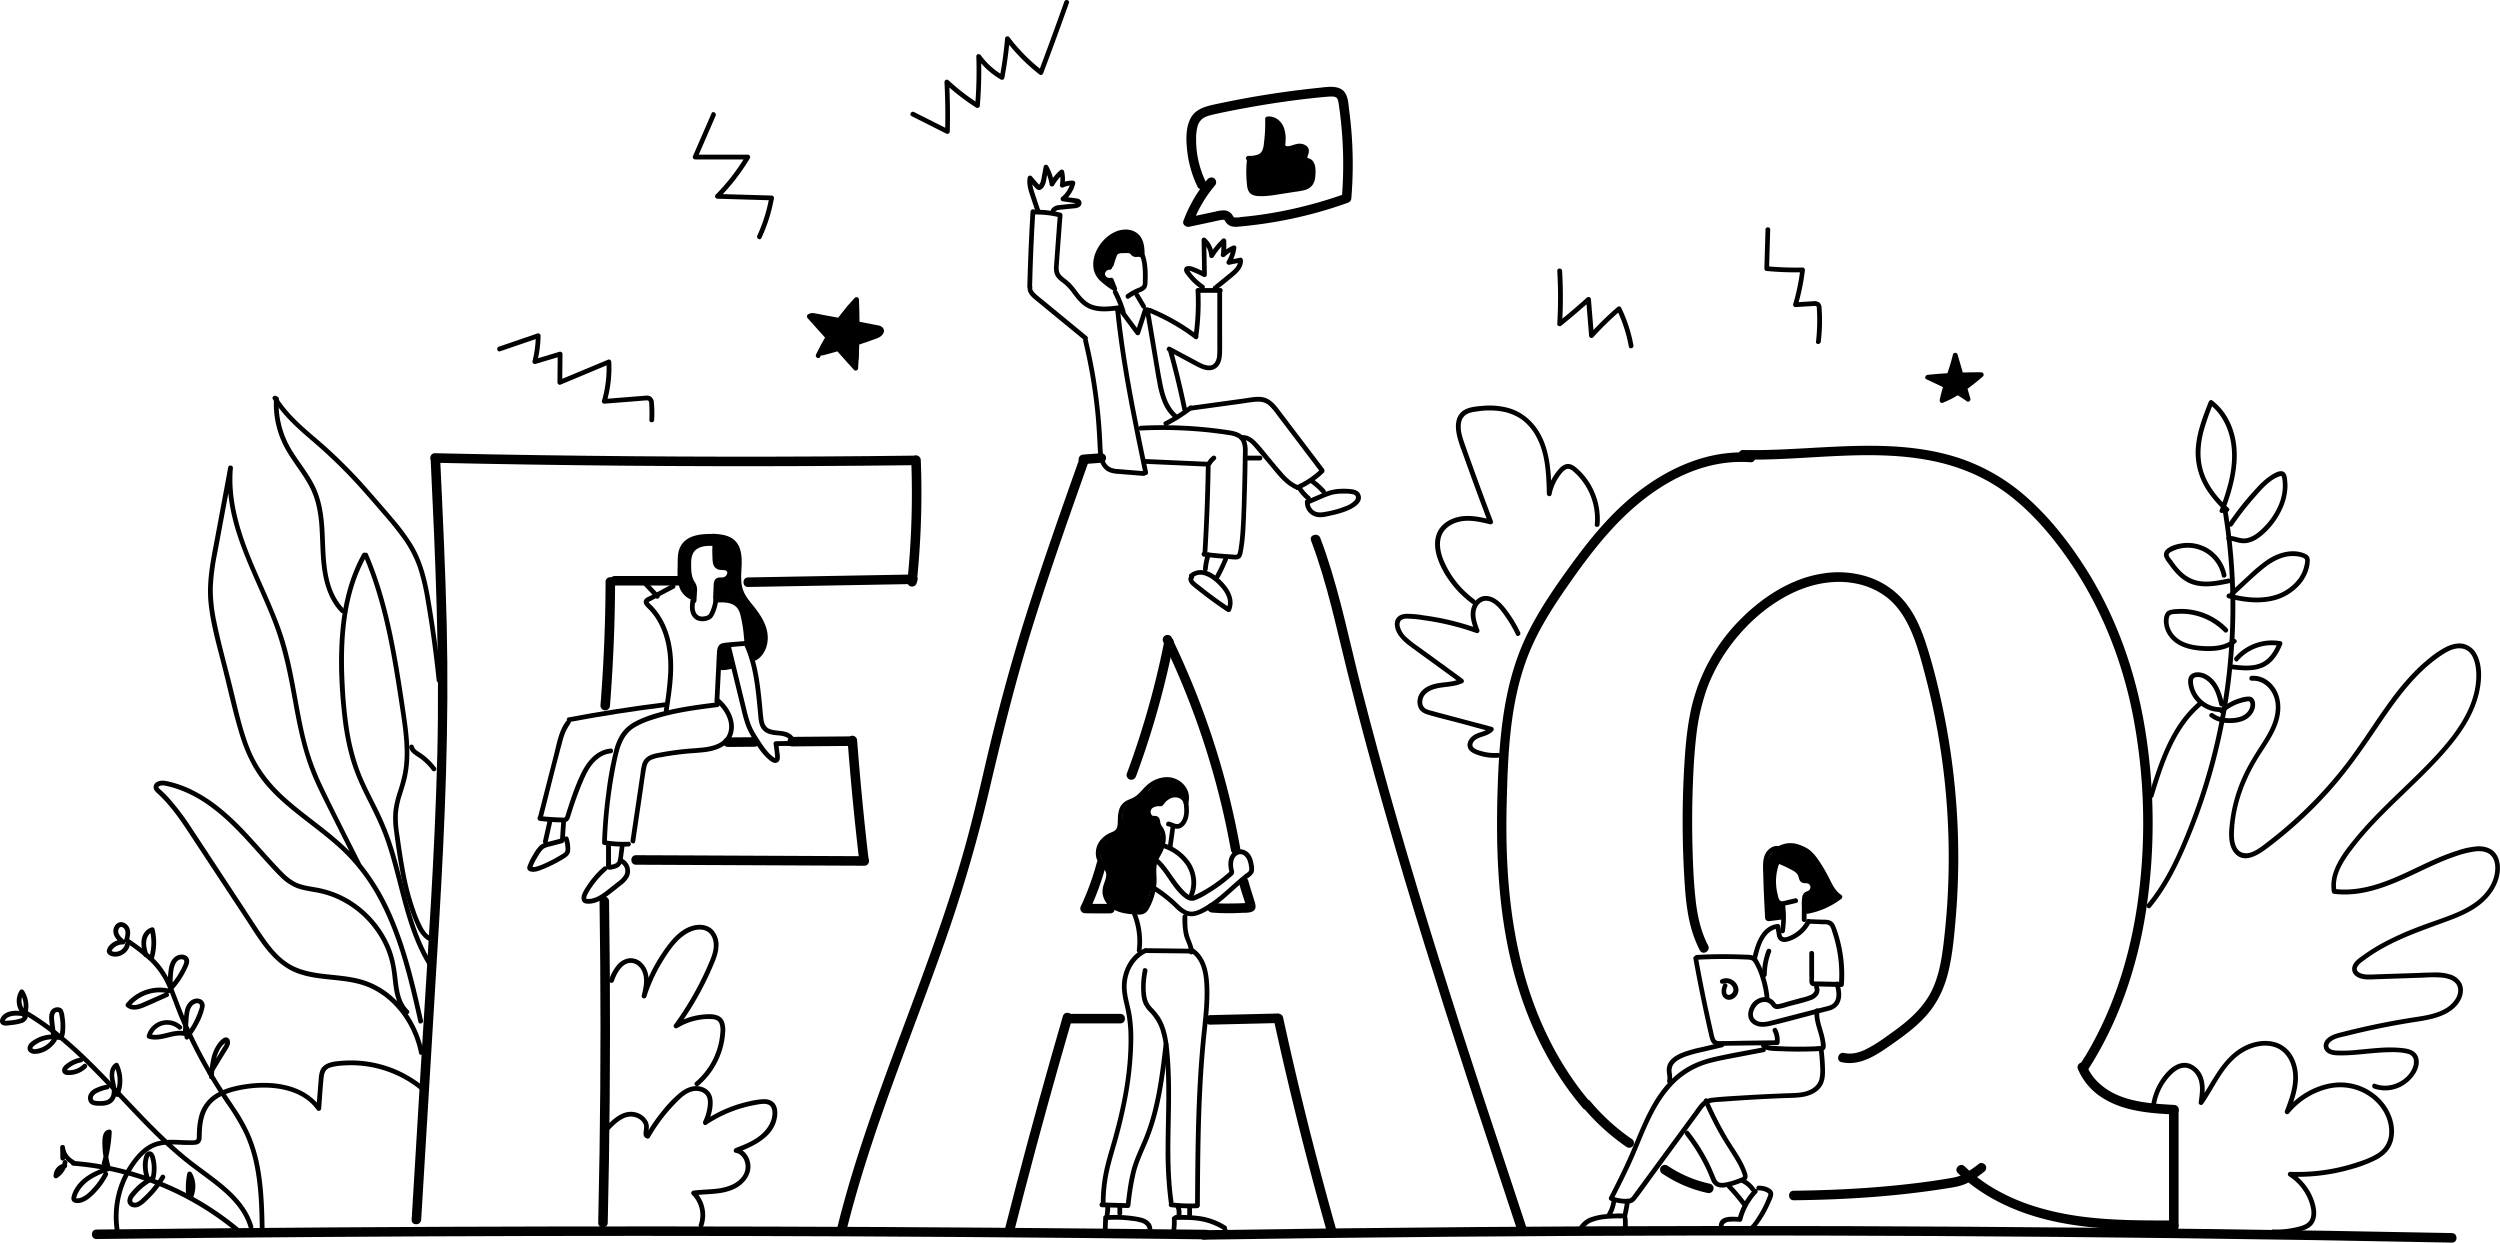 <svg xmlns="http://www.w3.org/2000/svg" viewBox="0 0 1572.04 781.37"><g id="Layer_2" data-name="Layer 2"><g id="_21_faq" data-name="21_faq"><path d="M273.54,291q59,1.31,118.11,1.83,58.76.51,117.52.24,33.15-.15,66.3-.56c3.86,0,3.87-6,0-6q-59.06.72-118.13.65-58.75-.07-117.52-.94-33.15-.48-66.28-1.22c-3.87-.09-3.87,5.91,0,6Z"></path><path d="M270.77,288.19c3,62.28,5.75,124.59,4.2,187s-6,124.5-9.79,186.68l-6.33,105.1c-.23,3.86,5.77,3.85,6,0q5.64-93.58,11.27-187.17c3.7-62.19,6.27-124.31,4.79-186.62-.83-35-2.49-70-4.14-104.94-.18-3.84-6.18-3.86-6,0Z"></path><path d="M380.8,365.86q-.1,30.25-2,60.49-.54,8.65-1.23,17.32a3,3,0,0,0,6,0q2.38-30.18,3-60.45.18-8.69.21-17.36c0-3.87-6-3.87-6,0Z"></path><path d="M377,566.72q.58,39.43.59,78.88T377,724.48q-.33,22.21-.84,44.43c-.08,3.86,5.92,3.86,6,0q.91-39.43,1.24-78.88t.07-78.88q-.15-22.21-.48-44.43c-.05-3.86-6.05-3.87-6,0Z"></path><path d="M399.89,543.75,456,544l55.87.25,31.67.14c3.86,0,3.87-6,0-6l-56.11-.25-55.87-.25-31.67-.13c-3.87,0-3.87,6,0,6Z"></path><path d="M546.24,540.81q-3.42-29.25-5.92-58.58-.71-8.3-1.34-16.59a3.07,3.07,0,0,0-3-3,3,3,0,0,0-3,3q2.24,29.36,5.4,58.63.9,8.26,1.86,16.54a3.09,3.09,0,0,0,3,3c1.48,0,3.19-1.38,3-3Z"></path><path d="M498.09,469.36l35.48-.3c3.86,0,3.87-6,0-6l-35.48.3c-3.86,0-3.87,6,0,6Z"></path><path d="M457.75,469.7l16.69-.14a3,3,0,0,0,0-6l-16.69.14a3,3,0,0,0,0,6Z"></path><path d="M386.58,368.19h39.91c3.86,0,3.87-6,0-6H386.58c-3.86,0-3.86,6,0,6Z"></path><path d="M470.39,369.1l80.8-1.44,22.94-.41c3.86-.07,3.87-6.07,0-6l-80.8,1.44-22.94.41c-3.86.07-3.87,6.07,0,6Z"></path><path d="M573,289.38a543.72,543.72,0,0,1-1,59.74q-.6,8.38-1.47,16.74a3,3,0,0,0,3,3,3.06,3.06,0,0,0,3-3,545.87,545.87,0,0,0,2.86-59.69c0-5.6-.18-11.2-.39-16.79a3,3,0,0,0-6,0Z"></path><path d="M60.69,779.12q136.45-1.57,272.93-1.9,135.78-.3,271.55.63,76.59.54,153.18,1.46c3.86.05,3.86-5.95,0-6q-136.47-1.65-272.94-2-135.77-.39-271.55.47-76.59.5-153.17,1.38c-3.86,0-3.87,6,0,6Z"></path><path d="M757.05,779.52q153.5-2.35,307-2.59,152.73-.23,305.47,1.65,86.15,1.06,172.29,2.79c3.86.08,3.86-5.92,0-6q-153.48-3.07-307-4-152.73-1-305.47.2-86.16.66-172.31,2c-3.86.06-3.87,6.06,0,6Z"></path><path d="M1231.12,737.63c12.63,12.24,28.37,20.7,45,26.18,18.21,6,37.45,8.29,56.54,9.14,11.42.51,22.87.51,34.3.5,3.86,0,3.87-6,0-6-19.71,0-39.56.08-59.13-2.62-17.19-2.38-34.28-6.9-49.67-15.07a99.66,99.66,0,0,1-22.8-16.37c-2.77-2.69-7,1.55-4.24,4.24Z"></path><path d="M1369.92,771.55V699.06c0-3.86-6-3.87-6,0v72.49c0,3.87,6,3.87,6,0Z"></path><path d="M1367.1,694.79c-16.72-.92-35.43-2.09-48-14.47a29.57,29.57,0,0,1-6.82-10,3.1,3.1,0,0,0-3.69-2.09,3,3,0,0,0-2.1,3.69,39.57,39.57,0,0,0,16.53,19c8.19,5,17.58,7.31,27,8.53,5.66.73,11.37,1.06,17.07,1.37a3,3,0,0,0,0-6Z"></path><path d="M1312.65,673.12c19.54-30.14,31.25-64.79,36.76-100.16a367.22,367.22,0,0,0-.07-111.35c-5.77-37.95-18.56-74.68-39.6-106.91-9.81-15-21.14-29.33-34.53-41.31a121.84,121.84,0,0,0-46.39-26.34c-38.17-11.41-78.28-5.09-117.32-4.13-5.1.12-10.2.15-15.3.05-3.86-.08-3.86,5.92,0,6,39,.79,78.33-6.86,117,.47,17.63,3.35,34.14,10,48.6,20.7,13.87,10.25,25.55,23.41,35.66,37.3,22.14,30.43,36.52,65.43,43.75,102.29a359.05,359.05,0,0,1,4,109.87c-4,34.66-13.74,69-31,99.45-2.13,3.75-4.38,7.43-6.72,11-2.11,3.25,3.08,6.26,5.18,3Z"></path><path d="M1127.86,754.76c16-.2,31.9-.76,47.81-1.93,16.28-1.19,32.51-3,48.63-5.59,4.39-.7,8.63-1.28,12.67-3.26a69.41,69.41,0,0,0,10.54-7.05,3.09,3.09,0,0,0,1.08-4.1c-.75-1.28-2.8-2.05-4.11-1.08a85.31,85.31,0,0,1-9.06,6.26c-3.19,1.79-6.46,2.42-10,3q-11.88,2-23.85,3.36c-15.71,1.85-31.49,3-47.29,3.68q-13.18.56-26.39.7c-3.86,0-3.87,6,0,6Z"></path><path d="M1100.84,284.67c-30.3-2.08-58.71,12.84-80.51,32.83-12.18,11.16-22.58,24.15-32.28,37.48-9.95,13.68-19.69,27.72-27.24,42.91-14.8,29.77-17.87,63.09-19,95.85-1.17,34.93-.4,69.94,6.9,104.24,6.74,31.64,19.1,62.35,38.41,88.45q3.9,5.27,8.13,10.29c2.49,3,6.71-1.3,4.24-4.24-20.36-24.23-34.13-53.3-42.09-83.82-8.68-33.26-10.79-67.83-10-102.08.77-31.6,1.8-64.14,13.32-94,5.94-15.39,14.87-29.49,24.22-43s19.06-26.73,30.3-38.69c19.52-20.75,45.39-38.44,74.61-40.27a82.59,82.59,0,0,1,10.9.05c3.86.26,3.84-5.74,0-6Z"></path><path d="M1074.07,594.53c-4.73-9.1-6.84-19.31-7.92-29.44-1.21-11.23-1.63-22.57-1.91-33.86q-.43-17.46.16-34.92c.38-11.34.95-22.71,2.29-34a129.14,129.14,0,0,1,7.33-31.09,108.07,108.07,0,0,1,13.74-24.82c11.15-15.2,26.67-28.63,44.3-35.66,17.24-6.88,37.65-7.15,53.22,4,7.65,5.47,12.77,13.63,16.48,22.12,4,9.17,6.56,19.05,9.08,28.72a448.1,448.1,0,0,1,12,65.52,455.67,455.67,0,0,1,2.15,67.1q-.7,16.71-2.64,33.34c-1.15,9.87-2.62,20-6.62,29.21s-10.56,16.36-18.2,22.62c-3.68,3-7.57,5.78-11.47,8.51a90.4,90.4,0,0,1-13.18,8.17c-4.13,1.95-8.76,3.09-13.29,2.08-3.76-.84-5.37,4.94-1.59,5.79,11.11,2.48,21.14-3.92,29.86-10,8.31-5.79,16.73-11.74,23.47-19.37,7.06-8,11.46-17.49,13.91-27.81,2.57-10.82,3.58-22.07,4.52-33.14a453.1,453.1,0,0,0,.59-69.12,459.05,459.05,0,0,0-9.95-68.93c-2.44-10.93-5.2-21.83-8.56-32.52-3-9.52-6.76-19.07-12.87-27.06a50,50,0,0,0-23.69-17,61,61,0,0,0-29.14-2.33c-20.37,3.12-38.79,15.44-52.87,30A115.3,115.3,0,0,0,1064,443.35c-2.71,11.23-3.9,22.79-4.66,34.3q-1.18,18-1.26,36-.09,18.21.94,36.4c.62,11,1.39,22.06,4.21,32.72a71.53,71.53,0,0,0,5.68,14.82c1.78,3.43,7,.4,5.18-3Z"></path><path d="M692.52,285l-11.29.84a3.06,3.06,0,0,0-3,3,3,3,0,0,0,3,3l11.29-.84a3.06,3.06,0,0,0,3-3,3,3,0,0,0-3-3Z"></path><path d="M678.8,288.33c-11.29,31.87-22.57,63.74-32.82,95.95s-19,64.64-26.61,97.5c-3.85,16.55-7.69,33.11-12.23,49.49-4.3,15.53-9.16,30.91-14.33,46.17-10.41,30.71-22.11,61-33.3,91.4-11.13,30.25-21.78,60.71-30.12,91.86q-1.59,5.89-3,11.81c-.93,3.75,4.86,5.35,5.79,1.6,7.79-31.45,18.1-62.19,29.13-92.63s22.7-60.43,33.36-90.9a931.07,931.07,0,0,0,27.62-94.72c7.76-33,15.84-65.85,25.86-98.28,9.93-32.15,21-63.93,32.24-95.65q2.11-6,4.25-12c1.29-3.65-4.51-5.22-5.79-1.6Z"></path><path d="M637.66,774.54q6.65-26.24,13.67-52.39T665.71,670q4.17-14.75,8.46-29.47c1.08-3.71-4.71-5.3-5.79-1.59q-7.57,26-14.78,52.08t-14.08,52.29q-3.88,14.84-7.65,29.69c-1,3.74,4.84,5.34,5.79,1.59Z"></path><path d="M671.24,643.53h33.25c3.86,0,3.87-6,0-6H671.24c-3.86,0-3.87,6,0,6Z"></path><path d="M761,644.33l41.89-1c3.86-.09,3.87-6.09,0-6l-41.89,1c-3.86.09-3.87,6.09,0,6Z"></path><path d="M801,641.27q5.79,26.52,12.21,52.89t13.41,52.35q4,14.82,8.18,29.59c1.05,3.71,6.84,2.14,5.79-1.59q-7.41-26.12-14.19-52.4t-12.86-52.48q-3.48-15-6.75-30a3,3,0,0,0-5.79,1.6Z"></path><path d="M824.39,339.87c10.29,27.05,16.06,55.56,23.08,83.56q10.75,42.9,22.93,85.43,12.18,42.75,25.41,85.19,13.1,42.27,26.87,84.32t27.7,84.06q1.74,5.22,3.47,10.45c1.21,3.65,7,2.08,5.78-1.6q-13.93-42-27.75-84t-27-84.29q-13.26-42.42-25.64-85.12Q867,475.35,856,432.5c-7.16-28.05-12.87-56.66-22.15-84.12q-1.71-5.08-3.63-10.11c-1.36-3.57-7.16-2-5.78,1.6Z"></path><path d="M714.31,488.22a545,545,0,0,0,19.62-65q2.19-9.31,4.05-18.7a3.08,3.08,0,0,0-2.1-3.69,3,3,0,0,0-3.69,2.1,542.32,542.32,0,0,1-17.32,65.61q-3,9.07-6.34,18a3,3,0,0,0,2.09,3.69,3.07,3.07,0,0,0,3.69-2.09Z"></path><path d="M731.52,403.75a501.2,501.2,0,0,1,20.77,49.45,505.66,505.66,0,0,1,15.47,51.69q3.6,14.85,6.29,29.92a3,3,0,0,0,3.69,2.09,3.08,3.08,0,0,0,2.1-3.69,506.25,506.25,0,0,0-30.51-104.29q-5.9-14.28-12.63-28.19a3,3,0,0,0-4.1-1.08,3.06,3.06,0,0,0-1.08,4.1Z"></path><path d="M451.11,441.62c-9,1.13-18,2.26-26.84,4.11-8.37,1.74-17.1,3.94-24.72,7.94a24.24,24.24,0,0,0-8.82,7.57,33.72,33.72,0,0,0-4.51,10.43,208.49,208.49,0,0,0-4.92,26.69q-2.13,15.67-2.7,31.5a1.5,1.5,0,0,0,1.1,1.44,75.48,75.48,0,0,0,15.53,1c1.92-.08,1.93-3.08,0-3a71.93,71.93,0,0,1-14.73-.88l1.1,1.45a299.32,299.32,0,0,1,6.56-53.44c1.59-7.29,4-14.57,10.59-18.82a49.69,49.69,0,0,1,11-4.88,126.13,126.13,0,0,1,12.38-3.45c9.56-2.18,19.29-3.43,29-4.65,1.89-.24,1.91-3.25,0-3Z"></path><path d="M399.42,529.24,404,498.29c.76-5.11,1.35-10.29,2.32-15.36.39-2.07,1.07-3.94,3-5a20.79,20.79,0,0,1,6.21-1.73q7.65-1.44,15.41-2.22c4.3-.44,8.64-.57,12.92-1.15,7.25-1,15-4,17.09-11.76,2.16-8.06-2.68-16.82-8.82-21.8-1.49-1.2-3.62.91-2.12,2.12,5.21,4.23,9.81,11.6,8.13,18.57-1.83,7.59-10.11,9.51-16.84,10.17-4.43.43-8.87.65-13.3,1.16-5,.59-10,1.36-14.95,2.35-4.07.81-7.7,2.34-9.12,6.54a36.88,36.88,0,0,0-1.2,6.52l-1.14,7.62-5.09,34.14c-.28,1.89,2.61,2.7,2.89.8Z"></path><path d="M384,470.71c-8.87.8-14.83,8-18.48,15.49-4.19,8.66-7.12,17.85-10,27-.22.67-.33.85-1,.92a14.92,14.92,0,0,1-2.11-.06c-1.38,0-2.77-.11-4.15-.19q-4.4-.24-8.78-.69c-1.92-.19-1.91,2.81,0,3a118.28,118.28,0,0,0,15,.94c2.48-.06,3.46-1.56,4.12-3.75q1.05-3.53,2.22-7,2.34-7,5.16-13.75c1.74-4.18,3.62-8.44,6.48-12s6.91-6.49,11.58-6.91c1.91-.17,1.93-3.17,0-3Z"></path><path d="M341.18,514.66c4.16-16.2,8.07-32.48,12.49-48.6a31.75,31.75,0,0,1,4.9-11c1.16-1.54-1.44-3-2.59-1.52-4.58,6.06-5.84,14.16-7.68,21.34l-6.37,24.8-3.64,14.21c-.48,1.87,2.41,2.67,2.89.8Z"></path><path d="M358.29,454q29.63-5.62,59.57-9.32c1.89-.23,1.91-3.24,0-3q-30.33,3.74-60.36,9.43c-1.9.35-1.1,3.25.79,2.89Z"></path><path d="M420.39,447.12c2-12.64,4-25.52,2.22-38.31-1.42-10.4-5.44-20.82-13-28.3a14.66,14.66,0,0,1-1.47-1.48c-.09-.11-.3-.35-.28-.45a6.54,6.54,0,0,1,1.23-.66l4.82-2.57L424,370c1.71-.9.19-3.49-1.51-2.59l-9.21,4.91-4.39,2.34c-1.2.63-2.92,1.21-3.67,2.42-1.59,2.57,1.58,4.82,3.1,6.42a37.67,37.67,0,0,1,4.85,6.45c6,10.07,7.54,22,7,33.58a210.86,210.86,0,0,1-2.69,22.83c-.29,1.88,2.6,2.7,2.89.79Z"></path><path d="M404.88,368.18l7.41,7.89a1.5,1.5,0,0,0,2.12-2.12L407,366.06a1.5,1.5,0,0,0-2.12,2.12Z"></path><path d="M434.24,377.17c-.35,2.53-.71,5.15,0,7.66a7.94,7.94,0,0,0,3.72,5,9.33,9.33,0,0,0,6.93.27,5.66,5.66,0,0,0,2.91-1.71,12.45,12.45,0,0,0,1.71-3,28.62,28.62,0,0,0,2.13-8.18,1.5,1.5,0,1,0-3,0,23.64,23.64,0,0,1-1.94,7.15c-.39.86-.8,2.05-1.68,2.54a7.61,7.61,0,0,1-2.93.76,4.33,4.33,0,0,1-4.61-2.6c-1-2.17-.64-4.77-.33-7a1.56,1.56,0,0,0-1.05-1.85,1.51,1.51,0,0,0-1.84,1.05Z"></path><path d="M450.16,378.89c4.33-.19,9.88-.44,13.09,3.05,1.85,2,2.41,4.9,2.95,7.49a87.74,87.74,0,0,1,1.43,9.26q.11,1.06.18,2.13c0,.31.33,2,.13,2.25s-1.17.15-1.49.18l-2.68.25c-3,.29-6.14.36-9.11.91-2.66.5-3.58,2.68-3.76,5.13-.24,3.24-.34,6.49-.5,9.73L449.3,441c-.1,1.93,2.9,1.93,3,0l1.05-20.76.51-10.13c.06-1.06,0-2.42,1.24-2.75a29.12,29.12,0,0,1,4.77-.51l4.88-.46c1.46-.14,3.34,0,4.68-.68a3,3,0,0,0,1.5-3c0-1.74-.24-3.5-.43-5.23a92,92,0,0,0-1.5-9.33c-.6-2.75-1.35-5.54-3.14-7.77-3.71-4.64-10.28-4.74-15.7-4.51-1.93.08-1.94,3.08,0,3Z"></path><path d="M456.72,407.16l9.51,39a95.79,95.79,0,0,0,2.56,9.24,44.26,44.26,0,0,0,4.08,8.39c2.87,4.71,5.92,9.9,10.17,13.51,1.13,1,2.5,2.15,4,2.4a2.82,2.82,0,0,0,3.17-2,10,10,0,0,0-.07-4.19l-.69-5.89-1.5,1.5,5.46-.09c1.51,0,3.53.28,4.95-.3,2.77-1.11,1.38-4.5-.12-6.07-3.78-4-9.55-2.43-14.19-4.23-2.78-1.08-3.64-3.68-4-6.43-.4-3-.61-6.11-.91-9.16-.63-6.36-1.32-12.73-2.5-19a82.84,82.84,0,0,0-6.3-20.18c-.82-1.75-3.41-.23-2.59,1.51,5.1,10.81,6.85,22.79,8.07,34.56.3,2.9.58,5.8.86,8.69.25,2.59.34,5.34,1.29,7.79a8.61,8.61,0,0,0,5.12,5.07c2.35.91,4.89,1,7.36,1.25,2.15.27,5,.92,6.2,3,.14.24.19.6.33.82l.25-.35-.84,0-2.48,0-6,.09a1.5,1.5,0,0,0-1.5,1.5,83.81,83.81,0,0,1,1,8.47c0,.78,0,.73-.6.28-.45-.33-.92-.61-1.36-1a22.87,22.87,0,0,1-2.77-2.71,54,54,0,0,1-4.4-6c-1.51-2.29-3-4.58-4.33-7-2.76-5.07-4-10.7-5.31-16.26l-4.23-17.33-4.82-19.73c-.45-1.87-3.35-1.08-2.89.8Z"></path><path d="M450.67,340.42c-4.46-.29-9.15-.46-13.18,1.78-3.79,2.1-5.47,5.81-5.78,10a48,48,0,0,0,0,6.23,20.63,20.63,0,0,0,1.19,6.48c.73,1.86,2.39,3.43,2.45,5.48.07,2.46-.28,5-.44,7.45-.12,1.93,2.88,1.92,3,0,.14-2.19.31-4.37.41-6.56a8.44,8.44,0,0,0-1.54-5.4c-2.15-3.33-2.16-7.34-2.18-11.19s.53-7.61,4-9.7,8-1.82,12-1.56c1.93.12,1.92-2.88,0-3Z"></path><path d="M448,342.91a70.91,70.91,0,0,0,0,7.29c.09,1.82.06,3.95.9,5.6a5,5,0,0,0,3.89,2.55c1.15.17,3.21-.09,4.1.78,1.19,1.17-.3,3.2-1.46,3.7-1.6.67-3.37-.15-4.93.88-1.71,1.13-1.71,3.24-1.78,5.07l-.28,7.05c-.08,1.93,2.92,1.93,3,0l.28-7.05c0-.63-.16-2.11.43-2.58s1.7-.14,2.34-.17c3.52-.2,6.65-3.63,5.57-7.24a4.4,4.4,0,0,0-3.39-3c-1.38-.31-3.05,0-4.34-.65-1.51-.72-1.26-3.56-1.33-4.95a70.91,70.91,0,0,1,0-7.29c.09-1.93-2.91-1.92-3,0Z"></path><path d="M448.72,335.75c-7.37-.08-16.69.38-20.73,7.73-2,3.59-1.82,7.84-1.87,11.82-.06,4.33-.37,8.84.87,13.05a12.73,12.73,0,0,0,7.48,8.64c1.81.68,2.59-2.21.8-2.89-3.84-1.45-5.55-5.74-6-9.52a55.23,55.23,0,0,1-.17-7.39c0-2.27,0-4.55.14-6.82a12.24,12.24,0,0,1,1.71-6,11.25,11.25,0,0,1,4.42-3.73c4.09-2.06,8.89-1.94,13.35-1.89a1.5,1.5,0,0,0,0-3Z"></path><path d="M448.78,338.68c5.59.41,11.71,1.34,13.66,7.44s.35,12.71.68,18.94a23.84,23.84,0,0,0,2.12,9,41.87,41.87,0,0,0,5.36,7.78c3.85,4.79,7.71,10,8.9,16.15,1,5.3-.6,11.64-5.44,14.56a1.5,1.5,0,0,0,1.51,2.59c4.87-2.94,7.21-8.57,7.21-14.11,0-6.41-3.25-12.29-6.95-17.32-2-2.76-4.36-5.32-6.27-8.18a19.88,19.88,0,0,1-3.4-9.84c-.49-6.74,1.28-13.83-.83-20.4a12.24,12.24,0,0,0-6.5-7.62c-3.15-1.45-6.63-1.78-10.05-2-1.92-.14-1.92,2.86,0,3Z"></path><path d="M460.36,417.34a24.14,24.14,0,0,1-3.23.79l-.44.07c-.08,0-.45.08-.1,0a7.17,7.17,0,0,1-.81.09c-.56.06-1.13.09-1.69.1a1.5,1.5,0,0,0,0,3,25.77,25.77,0,0,0,7.07-1.17,1.52,1.52,0,0,0,1-1.84,1.54,1.54,0,0,0-1.85-1.05Z"></path><path d="M344.19,516.75l-2.71,12a1.5,1.5,0,1,0,2.89.8l2.71-12A1.53,1.53,0,0,0,346,515.7a1.52,1.52,0,0,0-1.84,1Z"></path><path d="M352.9,516.83l-.74,11a1.5,1.5,0,0,0,3,0l.74-11a1.5,1.5,0,0,0-3,0Z"></path><path d="M353,527.22l-7.72,2c-2.1.56-4.23,1.07-5.89,2.56a24.12,24.12,0,0,0-4,5.51,38.66,38.66,0,0,0-3.12,6c-.37.93-1,2.12-.6,3.15a2.86,2.86,0,0,0,2.47,1.66c2.35.4,4.64-.49,6.78-1.34a85.72,85.72,0,0,0,13-6.45c2.15-1.32,4.26-2.51,4.58-5.24a20.67,20.67,0,0,0-1-8.07c-.57-1.84-3.46-1-2.9.8a20.89,20.89,0,0,1,1,5.71,3.66,3.66,0,0,1-.43,2.33,8.89,8.89,0,0,1-2.35,1.65A82.82,82.82,0,0,1,342.43,543a36.38,36.38,0,0,1-5.35,2,6.82,6.82,0,0,1-1.48.24,9.73,9.73,0,0,0-1.25-.12l-.21,0,.47.67a2.91,2.91,0,0,0,.2-.61c.19-.55.4-1.09.64-1.62a41,41,0,0,1,2.66-4.87,23.08,23.08,0,0,1,3.1-4.46c1.46-1.41,3.64-1.73,5.53-2.22l7-1.86a1.5,1.5,0,0,0-.8-2.89Z"></path><path d="M381.1,531.46v11.37c0,1.24-.27,2.93,1,3.72.93.59,2.06.28,3.07.08a12.48,12.48,0,0,0,2.82-.88,6,6,0,0,0,3.52-4.81c.44-2.8.77-5.63,1.15-8.44a1.56,1.56,0,0,0-1-1.85,1.52,1.52,0,0,0-1.85,1.05l-.67,4.93a27.58,27.58,0,0,1-.74,4.73,3,3,0,0,1-1.88,1.8,10.26,10.26,0,0,1-1.72.5l-.87.17-.39.07c-.39.08-.07-.06.11.06l.54.54c0,.27,0,.26,0,0v-13a1.5,1.5,0,0,0-3,0Z"></path><path d="M379.37,545.21a55.33,55.33,0,0,0-10.2,11.71c-1.37,2.11-3.11,4.55-3.44,7.09a4.08,4.08,0,0,0,.64,3c.85,1.11,2.25,1.23,3.56,1.26,5.19.08,9.72-3.08,13.65-6.12q3.5-2.72,6.95-5.48a16.72,16.72,0,0,0,4.71-5.06,8.57,8.57,0,0,0-4.6-11.92c-1.81-.69-2.59,2.21-.8,2.89a5.53,5.53,0,0,1,2.63,7.85,16.06,16.06,0,0,1-4.06,4.12c-1.84,1.47-3.69,2.91-5.54,4.37-3.2,2.52-6.63,5.26-10.71,6.13a9.72,9.72,0,0,1-2.85.19c-.56,0-.53.1-.63-.26a3.14,3.14,0,0,1,.3-1.7,29.77,29.77,0,0,1,3.24-5.6,53,53,0,0,1,9.27-10.4c1.46-1.27-.67-3.39-2.12-2.12Z"></path><path d="M717.46,270.69a275.67,275.67,0,0,1,31.75.28q7.92.52,15.8,1.51c2.62.33,5.24.68,7.85,1.11a14.42,14.42,0,0,1,5.66,1.81c3.8,2.49,3,8.06,3,12q-.11,8.06-.31,16.12c-.27,10.66-.44,21.38-1.24,32-.22,2.92-.52,5.84-1,8.72a17,17,0,0,1-.84,4c-.45,1-2.18.51-3.08.46q-9-.56-18-1.62c-1.91-.23-1.89,2.78,0,3q8.49,1,17,1.56c2.17.14,5.05.72,6.43-1.45a9.3,9.3,0,0,0,1-3.27c.28-1.42.52-2.85.72-4.28.77-5.5,1-11,1.25-16.58q.34-8.69.6-17.36t.39-17.12c0-2.76.13-5.53.1-8.29a16.62,16.62,0,0,0-1.13-6.59c-1.95-4.39-6.65-5.53-11-6.18q-8.29-1.26-16.65-2a275.34,275.34,0,0,0-38.32-.8c-1.92.1-1.93,3.1,0,3Z"></path><path d="M719.79,291.64l39.58,1.76c1.93.08,1.92-2.92,0-3l-39.58-1.76c-1.93-.09-1.93,2.91,0,3Z"></path><path d="M761.33,292.79a13.64,13.64,0,0,1,1.25-1.94l-.24.3a13.45,13.45,0,0,1,2-2.1,1.5,1.5,0,0,0-1.06-2.56,1.68,1.68,0,0,0-1.06.44,14.51,14.51,0,0,0-3.51,4.35,1.61,1.61,0,0,0-.15,1.16,1.57,1.57,0,0,0,.69.89,1.51,1.51,0,0,0,2.05-.54Z"></path><path d="M758.24,294q-.45,26.28-2,52.54c-.11,1.93,2.89,1.92,3,0q1.56-26.25,2-52.54a1.5,1.5,0,0,0-3,0Z"></path><path d="M733.82,267.66a100.86,100.86,0,0,0,15.64-9.94,1.54,1.54,0,0,0,.54-2.05,1.51,1.51,0,0,0-2-.54,101,101,0,0,1-15.65,9.94c-1.71.88-.2,3.47,1.52,2.59Z"></path><path d="M749.19,258.14l20.42-2.81,10.08-1.39c3.36-.47,6.74-1.09,10.12-1.33,3-.22,5.78.26,8.12,2.3a43.61,43.61,0,0,1,5.59,6.68l12.27,16.16,14.05,18.53c1.15,1.51,3.76,0,2.59-1.52l-26-34.29c-3.57-4.71-7-10.2-13.46-10.85-3.28-.33-6.64.4-9.87.85l-10.58,1.45-24.11,3.33a1.5,1.5,0,0,0-1,1.84,1.53,1.53,0,0,0,1.84,1.05Z"></path><path d="M830.27,295.11a51.14,51.14,0,0,1-15.18,10.15,1.52,1.52,0,0,0-.54,2.05,1.54,1.54,0,0,0,2.06.54,53.39,53.39,0,0,0,15.78-10.62c1.39-1.35-.73-3.47-2.12-2.12Z"></path><path d="M816.3,305.13c-3.62-1.39-6.53-4.06-9.12-6.89-3-3.26-5.76-6.73-8.6-10.12s-5.67-7.17-8.85-10.39c-2.58-2.62-5.77-4.69-9.58-4-1.9.36-1.09,3.26.8,2.9,3.52-.67,6.46,2.82,8.47,5.2,3,3.54,6,7.11,9,10.67,4.93,5.87,9.72,12.64,17.13,15.5,1.8.69,2.58-2.21.79-2.9Z"></path><path d="M816,308a33.7,33.7,0,0,0,5.74,6.42,1.5,1.5,0,0,0,2.12-2.12,31.3,31.3,0,0,1-2.92-2.84c-.45-.5-.88-1-1.3-1.53l-.13-.17h0l-.29-.39c-.22-.29-.43-.59-.63-.89a1.53,1.53,0,0,0-2.06-.53A1.51,1.51,0,0,0,816,308Z"></path><path d="M824.46,304l.46.34.25.19c.11.09.1.08,0,0l.94.75c.6.49,1.19,1,1.76,1.52a46.42,46.42,0,0,1,3.28,3.3,1.5,1.5,0,0,0,2.12,0,1.54,1.54,0,0,0,0-2.12,47.32,47.32,0,0,0-7.29-6.56,1.5,1.5,0,0,0-2.05.54,1.54,1.54,0,0,0,.54,2.05Z"></path><path d="M823.57,316.79l7.27-3.09a50.31,50.31,0,0,1,7-2.65,27.25,27.25,0,0,1,7.37-.65,19.67,19.67,0,0,1,5.83.52c2,.66,2,2.33.77,3.81a14.45,14.45,0,0,1-5.31,3.44,61.85,61.85,0,0,1-13.18,3.68c-2.48.48-5.28.75-7.38-.94a6.41,6.41,0,0,1-2.37-5.51c.13-1.93-2.87-1.92-3,0a9.32,9.32,0,0,0,8.78,9.8c2.9.19,5.86-.67,8.66-1.31a57.44,57.44,0,0,0,8.26-2.4c3.84-1.51,11.18-5,9.16-10.38-.82-2.17-3-3.11-5.19-3.43a42.25,42.25,0,0,0-8.26-.24,29.27,29.27,0,0,0-9.77,2.45l-10.13,4.31a1.51,1.51,0,0,0-.54,2.05,1.54,1.54,0,0,0,2.05.54Z"></path><path d="M750.27,363.08c4.74-4.07,11.14.05,14.81,3.47,4.22,3.93,9.07,10,6.28,16.12l2-.53c-4.3-2.85-8.52-5.81-12.63-8.92q-3.07-2.31-6.06-4.72c-.63-.51-5.17-3.61-4.22-4.52,1.4-1.33-.72-3.45-2.12-2.12-2.15,2.06-.58,4.78,1.27,6.34,2.33,2,4.73,3.86,7.14,5.73q7.35,5.67,15.1,10.8a1.52,1.52,0,0,0,2.06-.54c3.49-7.62-1.54-15-7-20-2.61-2.4-5.64-4.64-9.16-5.4a11,11,0,0,0-9.61,2.19c-1.47,1.25.66,3.37,2.12,2.12Z"></path><path d="M759.45,357.87a37.93,37.93,0,0,1,1.76-8.55,1.51,1.51,0,0,0-1.05-1.85,1.53,1.53,0,0,0-1.84,1,41.35,41.35,0,0,0-1.87,9.35,1.5,1.5,0,1,0,3,0Z"></path><path d="M766.37,364a115.33,115.33,0,0,0,5.77-12,1.5,1.5,0,0,0-1-1.84,1.54,1.54,0,0,0-1.85,1.05,107.78,107.78,0,0,1-5.46,11.3c-.94,1.69,1.65,3.2,2.59,1.51Z"></path><path d="M703.08,192.06c-5,.64-10.38,1.32-15.33-.13-4.76-1.39-7.72-5-10.59-8.84a43.86,43.86,0,0,0-4.6-5.49c-1.68-1.62-3.74-2.81-5.32-4.53-1.93-2.11-1.58-4.79-1.38-7.44l.68-9.22,1.57-21.18a1.52,1.52,0,0,0-1.1-1.44,62.41,62.41,0,0,0-17-1.89c-1.93,0-1.94,3,0,3a59.33,59.33,0,0,1,16.25,1.78l-1.1-1.45-1.48,19.94-.73,10c-.21,2.83-.57,5.78.92,8.34,1.24,2.14,3.35,3.51,5.22,5a30.84,30.84,0,0,1,5.08,5.5c3.08,4.07,6.09,8.17,11,10.17,5.69,2.33,12.06,1.64,18,.89,1.88-.25,1.91-3.25,0-3Z"></path><path d="M648,133.07q-1.38,23.43-2,46.89c0,1.93,3,1.93,3,0q.57-23.46,2-46.89c.11-1.93-2.89-1.92-3,0Z"></path><path d="M646.22,180.21c-.54,3.78,2.2,6.26,4.87,8.46l10,8.22,20.37,16.75c1.48,1.21,3.61-.9,2.12-2.12L664.75,196l-9.23-7.58c-1.41-1.16-2.88-2.28-4.22-3.53-1-1-2.41-2.35-2.19-3.91a1.55,1.55,0,0,0-1.05-1.84,1.49,1.49,0,0,0-1.84,1Z"></path><path d="M681.15,214.54a334.39,334.39,0,0,1,7.61,44.68c.75,7.45,1.14,14.9,1.51,22.38.24,5,1,10.88,5.22,14.11,2.93,2.22,6.77,2.19,10.27,2.47l13.31,1.07c1.93.15,1.92-2.85,0-3l-11.34-.91-4.85-.39a12,12,0,0,1-4.8-1.12c-4.39-2.4-4.67-8.69-4.85-13.08a347.27,347.27,0,0,0-4.35-43.16q-2-12-4.84-23.85c-.45-1.88-3.35-1.08-2.89.8Z"></path><path d="M701.22,194.5c2.75,27.11,7.68,53.94,13.11,80.62q2.29,11.29,4.67,22.56c.4,1.89,3.29,1.09,2.9-.8-5.51-26.37-11-52.77-14.86-79.45q-1.65-11.43-2.82-22.93c-.19-1.9-3.19-1.92-3,0Z"></path><path d="M718.81,194.24,714,209l2.74-.36-11.45-15.39a1.53,1.53,0,0,0-2.05-.53,1.5,1.5,0,0,0-.54,2l11.45,15.39a1.52,1.52,0,0,0,2.74-.36L721.71,195c.59-1.84-2.3-2.63-2.9-.8Z"></path><path d="M720,195.21l5.31,31.27c.82,4.8,1.58,9.62,2.48,14.42A59.81,59.81,0,0,0,731,252.57a26.11,26.11,0,0,0,7.54,10.67c1.49,1.2,3.62-.91,2.12-2.12-6.16-5-8.36-12.82-9.81-20.27-1.88-9.69-3.35-19.48-5-29.2l-2.92-17.24c-.33-1.9-3.22-1.1-2.9.8Z"></path><path d="M734.67,221.26q5,18,8.78,36.29c.39,1.89,3.28,1.09,2.89-.8q-3.83-18.27-8.78-36.29a1.5,1.5,0,0,0-2.89.8Z"></path><path d="M734.41,220.68,749.92,229c4.1,2.18,9.36,5.4,14,2.91,3.85-2.05,4.5-6.84,4.55-10.77.08-5.88,0-11.77,0-17.66V183a1.5,1.5,0,0,0-3,0v33c0,2.35.09,4.72-.09,7.07a9.42,9.42,0,0,1-1.54,5.09c-3,3.87-8.82.21-12-1.49l-15.94-8.51c-1.71-.91-3.22,1.68-1.52,2.59Z"></path><path d="M767.34,181.12H753.71a1.5,1.5,0,0,0,0,3h13.63a1.5,1.5,0,0,0,0-3Z"></path><path d="M751.79,182.63a148.64,148.64,0,0,1-1.25,28.52,1.55,1.55,0,0,0,1.05,1.84,1.51,1.51,0,0,0,1.85-1,153,153,0,0,0,1.35-29.32c-.09-1.92-3.09-1.93-3,0Z"></path><path d="M752.89,210.48a131.81,131.81,0,0,0-29.35-16.72c-1.79-.73-2.56,2.17-.8,2.89a129.6,129.6,0,0,1,28.63,16.42c1.54,1.17,3-1.44,1.52-2.59Z"></path><path d="M654,131.91q-1.63-4.92-3.26-9.84c-1-3.1-2.15-6.39-1.52-9.69l-2.51.66c1.55,1.81,3,3.77,4.69,5.47s3.36,1,4.64-.64a10.78,10.78,0,0,0,1.88-5c.46-2.45.89-4.89,1.33-7.34l-2.74.36a30.06,30.06,0,0,1,3.54,10.28c.21,1.32,2.16,1.4,2.75.36a28,28,0,0,1,6-7.31l-2.51-.66a18.83,18.83,0,0,1,.22,7.55,1.52,1.52,0,0,0,2.2,1.69,12.7,12.7,0,0,1,6-1.17l-1.45-1.9a17.52,17.52,0,0,1-5.89,9.31,1.51,1.51,0,0,0,.66,2.51l7.28,1.06c.35.06,1.52.43,1.82.28,0-.37-.06-.43-.23-.19a3.21,3.21,0,0,1-.75.21c-1.14.23-2.35.25-3.5.37-2.29.24-4.6.42-6.88.73a6.24,6.24,0,0,0-4.68,2.51c-1.07,1.61,1.52,3.12,2.59,1.52.58-.87,1.86-1,2.82-1.12,1.4-.18,2.82-.3,4.24-.44l4.54-.47a6.43,6.43,0,0,0,3.61-1.05,2.8,2.8,0,0,0-1-5c-1.37-.34-2.85-.43-4.25-.63l-4.85-.71.66,2.51a20.29,20.29,0,0,0,6.67-10.64,1.52,1.52,0,0,0-1.45-1.9,16,16,0,0,0-7.55,1.58l2.2,1.7a22.92,22.92,0,0,0-.21-9.15,1.52,1.52,0,0,0-2.51-.66,30.1,30.1,0,0,0-6.46,7.92l2.74.36a32.36,32.36,0,0,0-3.85-11,1.51,1.51,0,0,0-2.74.35l-1,5.38a28.4,28.4,0,0,1-1,4.57,12.29,12.29,0,0,1-.92,1.54l-.23.21c.39,0,.38-.18,0-.45a5.21,5.21,0,0,0-.78-.91l-3.6-4.19a1.51,1.51,0,0,0-2.5.66c-.69,3.57.12,7,1.22,10.4,1.16,3.58,2.37,7.15,3.56,10.72.6,1.83,3.5,1.05,2.89-.79Z"></path><path d="M756.89,179.21a34.93,34.93,0,0,1-8.54-8.31,11.14,11.14,0,0,0-.78-1.14c-.39.35-.43.5-.1.44a1.12,1.12,0,0,1,.41,0,14.05,14.05,0,0,1,2.73,1,50.67,50.67,0,0,1,6,2.83,1.51,1.51,0,0,0,2.26-1.29l-.36-21.88L756,151.92a13.53,13.53,0,0,1,4.37,8.89,1.52,1.52,0,0,0,2.8.76,47.82,47.82,0,0,1,7.44-9.16L768,151.35a50.68,50.68,0,0,1-.33,8.88c-.17,1.37,1.71,1.86,2.56,1.06a22.43,22.43,0,0,1,6.44-4.22l-2.26-1.3a22.22,22.22,0,0,1-3,8.5,1.52,1.52,0,0,0,1.7,2.21l7.33-1.51-1.9-1.45c.33,3.6-2.79,6.19-5.3,8.26-3.36,2.76-6.74,5.5-10.1,8.24-1.5,1.23.64,3.34,2.12,2.13,3.66-3,7.4-5.91,11-9,2.83-2.43,5.66-5.63,5.29-9.63a1.52,1.52,0,0,0-1.9-1.44l-7.33,1.51,1.69,2.2a25.86,25.86,0,0,0,3.43-10c.17-1.26-1.36-1.68-2.26-1.29a24.62,24.62,0,0,0-7,4.69l2.56,1.06a50.68,50.68,0,0,0,.33-8.88,1.52,1.52,0,0,0-2.56-1.06,51.29,51.29,0,0,0-7.91,9.77l2.79.75a16.65,16.65,0,0,0-5.25-11,1.52,1.52,0,0,0-2.56,1.06l.36,21.88,2.26-1.3a57.65,57.65,0,0,0-8.22-3.69c-1.91-.68-5.41-1-5.4,2,0,1.27,1,2.38,1.73,3.34a40.34,40.34,0,0,0,2.66,3.18,39.66,39.66,0,0,0,6.46,5.53c1.6,1.1,3.1-1.5,1.52-2.59Z"></path><path d="M697.84,166.49a5.62,5.62,0,1,0,1.36,11l-1.84-1.05,2.12,5.45,2.21-1.69a50.76,50.76,0,0,1-5.7-4.06,17,17,0,0,1-4.37-4.71c-2-3.77-1.08-8.82.64-12.52,3.07-6.59,11.66-14.49,19.48-10.83,4.46,2.08,5,7.27,5,11.65a1.5,1.5,0,0,0,3,0c0-4.68-.67-9.94-4.6-13s-9.45-2.95-13.92-.93c-8.68,3.93-15.71,14.73-13.28,24.42a14.09,14.09,0,0,0,4.59,6.95,54.71,54.71,0,0,0,7.62,5.66c1,.64,2.69-.45,2.21-1.7l-2.13-5.45a1.53,1.53,0,0,0-1.84-1,2.85,2.85,0,0,1-3.49-1.91c-.43-1.74,1.3-3.23,2.92-3.17,1.93.07,1.93-2.93,0-3Z"></path><path d="M700.15,167.14c.71-2.13,1.3-4.34,2.15-6.42.74-1.79,3-1.48,4.59-1.53a17.8,17.8,0,0,1,3,0c.81.12,1.17.91,1.75,1.41a4,4,0,0,0,2.66,1c.73,0,1.73-.3,2.4.07,1.69.94,3.2-1.65,1.51-2.59a5.59,5.59,0,0,0-3.23-.5,2.56,2.56,0,0,1-1.2-.06c-.38-.2-.66-.69-1-1-1.77-1.82-4.7-1.33-7-1.24s-4.67.34-5.9,2.52a19.92,19.92,0,0,0-1.28,3.46l-1.39,4.13c-.61,1.83,2.28,2.62,2.9.8Z"></path><path d="M717.2,161.46c1.58,5,1.56,10.14,1.45,15.29,0,1,.13,2.26-.57,3a9,9,0,0,1-3,1.54,41.28,41.28,0,0,0-6.63,3.76c-1.57,1.09-.08,3.69,1.52,2.59a42.83,42.83,0,0,1,7.44-4.12,7.25,7.25,0,0,0,3.14-2.09,6.07,6.07,0,0,0,1-3.44c.3-5.75.24-11.82-1.53-17.36-.58-1.83-3.48-1-2.89.8Z"></path><path d="M700,184.48a64.56,64.56,0,0,1,4.86,12.13,1.5,1.5,0,0,0,2.89-.8A68.24,68.24,0,0,0,702.6,183a1.5,1.5,0,1,0-2.59,1.51Z"></path><path d="M713.75,186.43l4.09,6.92a1.51,1.51,0,0,0,2,.54,1.53,1.53,0,0,0,.54-2l-4.09-6.93a1.5,1.5,0,0,0-2.59,1.52Z"></path><path d="M784.3,289.54h8a1.5,1.5,0,0,0,0-3h-8a1.5,1.5,0,0,0,0,3Z"></path><path d="M747.32,504.43c-.92-3.71-4.65-6.05-8.37-6-4.29,0-7.82,3-10.17,6.34l1.29-.75c-3.21-.2-7,.65-8.78,3.6a6,6,0,0,0,1.21,7.49,4.18,4.18,0,0,0,1.69.83c.63.15,1.94-.12,2.28.39s.18,1.49.3,2.06A7,7,0,0,0,728,521a11.55,11.55,0,0,1,1.43,10.15c-1.07,3.85-3.79,7-4.75,10.86-1,4.15-.18,8.46-.44,12.67a35.41,35.41,0,0,1-3,12.27c-.67,1.48-1.46,3.72-2.87,4.67s-4,.43-5.66.33c-4-.25-8.19-.85-11.59-3.11-2.75-1.83-5-4.9-4.92-8.32.1-3.69,2.48-6.95,2.37-10.69a8.4,8.4,0,0,0-1.67-4.72c-1-1.42-2.44-2.56-3.47-4-2.22-3.08-1.7-7.29.4-10.28a13.21,13.21,0,0,1,3.91-3.57c1.47-.89,3.15-1.36,4.6-2.26,6.55-4.06.49-14.34,6.8-18.47a45,45,0,0,1,4.86-2.3,17.67,17.67,0,0,0,4.34-3.25c2.59-2.56,4.75-5.43,8-7.24a14.39,14.39,0,0,1,10.45-1.71,10.92,10.92,0,0,1,7.18,6.11,8.42,8.42,0,0,1,.64,4.65c-.31,1.88,2.58,2.7,2.89.79,1.35-8.28-6.13-15.16-14.14-14.9a19.48,19.48,0,0,0-11.44,4.45c-3.26,2.61-5.47,6.47-9.25,8.42-1.81.94-3.82,1.5-5.49,2.71a9.36,9.36,0,0,0-3.35,4.62,21.67,21.67,0,0,0-.89,5.83c-.11,2,.06,4.32-.76,6.17s-3.24,2.35-4.93,3.23a16.94,16.94,0,0,0-4.82,3.71,12.78,12.78,0,0,0-3,11.63,12.48,12.48,0,0,0,3.17,5.21c1.34,1.45,2.87,2.87,3,5s-.75,4.11-1.36,6a14.79,14.79,0,0,0-.94,6.13,13.67,13.67,0,0,0,6.35,9.63c3.84,2.54,8.6,3.24,13.1,3.52,2.15.13,4.66.5,6.68-.47s3-3,3.87-4.8a39.43,39.43,0,0,0,3.87-13.65c.46-4.83-.88-10.09.9-14.71.84-2.17,2.19-4.09,3.13-6.22a21.53,21.53,0,0,0,1.75-6.26,13.77,13.77,0,0,0-.59-6.08,12,12,0,0,0-1.27-2.59,7,7,0,0,1-1.45-2.86c-.27-1.88-.59-3.73-2.76-4.19-.77-.16-1.69.11-2.38-.3a2.37,2.37,0,0,1-1-1.62,3.28,3.28,0,0,1,2.08-3.56,7.11,7.11,0,0,1,2.49-.65c1-.1,2.24.27,3-.45s1.27-1.67,2-2.39a11.23,11.23,0,0,1,2.49-1.84,6.79,6.79,0,0,1,5.43-.58,5,5,0,0,1,3.38,3.47c.47,1.88,3.36,1.08,2.89-.79Z"></path><path d="M744.19,504.21c.45,3.48,1,7.44-.51,10.76-.57,1.28-1.59,2.95-3.1,3.19a5.23,5.23,0,0,1-2.51-.5,21.22,21.22,0,0,0-2.92-1c-1.88-.4-2.69,2.49-.8,2.89,2.19.46,4.16,1.81,6.48,1.54s4.09-2.08,5.15-4.07c2.11-3.94,1.76-8.58,1.21-12.85a1.54,1.54,0,0,0-1.5-1.5,1.51,1.51,0,0,0-1.5,1.5Z"></path><path d="M736,520.43l-1.69,12.3a1.54,1.54,0,0,0,1,1.84,1.51,1.51,0,0,0,1.84-1.05l1.69-12.3a1.54,1.54,0,0,0-1-1.84,1.51,1.51,0,0,0-1.84,1Z"></path><path d="M731.66,533.34a27.41,27.41,0,0,1,14.28,10.8,19.89,19.89,0,0,1,1.81,18.15c-.74,1.78,2.16,2.56,2.89.8,2.75-6.62,1.68-14.47-2.11-20.46a30.66,30.66,0,0,0-16.08-12.18c-1.82-.64-2.61,2.26-.79,2.89Z"></path><path d="M695.52,767.19a78.35,78.35,0,0,1,15.91.42,26.72,26.72,0,0,1,7,1.49c1.81.77,3.65,2.5,3.08,4.65a1.51,1.51,0,0,0,2.9.8,6.65,6.65,0,0,0-2.26-6.65c-2.09-1.8-4.84-2.38-7.48-2.82a80.46,80.46,0,0,0-19.17-.89c-1.91.14-1.93,3.14,0,3Z"></path><path d="M693.75,765.57l-.3,8.32a1.5,1.5,0,1,0,3,0l.3-8.32a1.5,1.5,0,0,0-3,0Z"></path><path d="M695,757.92a19.85,19.85,0,0,1,0,2.78c0,.46-.07.91-.12,1.36s.05-.34,0,0c0,.11,0,.22,0,.33s-.08.5-.13.75a1.5,1.5,0,0,0,2.89.8,22.73,22.73,0,0,0,.4-6.05,1.5,1.5,0,0,0-3,0Z"></path><path d="M702.66,758.59v4.32a1.5,1.5,0,0,0,3,0v-4.32a1.5,1.5,0,0,0-3,0Z"></path><path d="M739.32,759.31a10.59,10.59,0,0,1,.43,1.35c0,.23.09.47.13.7s0-.33,0,0l0,.36a10.44,10.44,0,0,1,0,1.37l0,.3c0,.17,0,.14,0-.09l0,.2c0,.23-.09.46-.14.69a1.5,1.5,0,1,0,2.89.8,10.71,10.71,0,0,0-.4-6.48,1.64,1.64,0,0,0-.69-.9,1.49,1.49,0,0,0-1.15-.15,1.52,1.52,0,0,0-1,1.85Z"></path><path d="M746.56,759.58v4.33a1.5,1.5,0,0,0,3,0v-4.33a1.5,1.5,0,1,0-3,0Z"></path><path d="M739.42,767.08c5.36-.05,10.78-.14,16.07.87a39.77,39.77,0,0,1,13.82,5.47c1.63,1,3.14-1.56,1.51-2.59a42,42,0,0,0-14.53-5.78,85.74,85.74,0,0,0-16.87-1,1.5,1.5,0,0,0,0,3Z"></path><path d="M736.9,766.23c.07,1.31.07,2.62,0,3.92,0,.63-.07,1.25-.13,1.88,0,.31-.06.62-.1.93s0,.37-.07.55,0,.1,0,0c0,.1,0,.21,0,.31a1.54,1.54,0,0,0,1,1.84,1.5,1.5,0,0,0,1.84-1,42.71,42.71,0,0,0,.43-8.38,1.5,1.5,0,0,0-3,0Z"></path><path d="M769.05,774.3a2.64,2.64,0,0,1,.2.37l-.15-.36a2.44,2.44,0,0,1,.14.53l0-.4a2.81,2.81,0,0,1,0,.58l0-.4,0,.19a1.12,1.12,0,0,0,0,.6,1.16,1.16,0,0,0,.18.56,1.18,1.18,0,0,0,.38.42,1.26,1.26,0,0,0,.51.27l.4.05a1.45,1.45,0,0,0,.76-.21,1.5,1.5,0,0,0,.69-.89c0-.2.06-.4.09-.59s0-.16,0-.24a4.57,4.57,0,0,0-.09-.82,3,3,0,0,0-.12-.43,4.21,4.21,0,0,0-.36-.74,1,1,0,0,0-.39-.42,1,1,0,0,0-.51-.27,1.08,1.08,0,0,0-.59,0,1.12,1.12,0,0,0-.56.18,1.5,1.5,0,0,0-.69.89l0,.4a1.44,1.44,0,0,0,.2.76Z"></path><path d="M718.63,609.86a54.18,54.18,0,0,0-.91,15.09,19.31,19.31,0,0,0,1.48,6.45,20,20,0,0,0,3.86,5.18,29,29,0,0,1,6.58,10.76,60.36,60.36,0,0,1,2.55,12.84c2.15,20.43.8,41,.78,61.49a245.87,245.87,0,0,0,2,34.62c.26,1.9,3.16,1.09,2.89-.8-2.82-20.18-1.78-40.61-1.53-60.91.12-10.23,0-20.48-.81-30.68-.71-8.46-1.75-17.5-6.53-24.77a43.29,43.29,0,0,0-4.52-5.42,12.84,12.84,0,0,1-3.44-6.35c-1.09-5.39-.58-11.36.48-16.71.37-1.88-2.52-2.69-2.9-.79Z"></path><path d="M736.42,759.1a104.26,104.26,0,0,0,16.29.62c1.92-.08,1.93-3.08,0-3a104.26,104.26,0,0,1-16.29-.62,1.5,1.5,0,0,0-1.5,1.5,1.54,1.54,0,0,0,1.5,1.5Z"></path><path d="M754.48,757.91c.13-22.6.27-45.2,1.26-67.77.5-11.28,1.22-22.55,2.25-33.79s2.64-22.29,2.48-33.5c-.12-9.37-1.39-20.33-9.66-26.2-1.58-1.12-3.08,1.48-1.52,2.59,7,5,8,14.77,8.17,22.63.25,11-1.27,21.86-2.31,32.75-2.08,21.92-2.92,43.93-3.31,65.93-.21,12.45-.29,24.9-.36,37.36a1.5,1.5,0,0,0,3,0Z"></path><path d="M749.72,596.58l-28.93-.32a1.5,1.5,0,0,0,0,3l28.93.32a1.5,1.5,0,0,0,0-3Z"></path><path d="M719.7,596.37c-8,3.51-12.85,11.71-14,20.11-.68,5,.18,9.88,1.31,14.75a90.41,90.41,0,0,1,2.54,17.09c.86,23.22-3.76,46.61-10.08,68.84-1.81,6.39-3.82,12.74-5.19,19.25a98.19,98.19,0,0,0-2.08,19.86,1.5,1.5,0,0,0,3,0,94,94,0,0,1,1.69-17.63c1.08-5.58,2.68-11,4.26-16.48a320.38,320.38,0,0,0,8-33.21,212.91,212.91,0,0,0,3.44-33.79A94,94,0,0,0,711.54,638c-.91-5.4-2.78-10.68-3.07-16.17-.5-9.22,4-19,12.75-22.85,1.76-.78.23-3.36-1.52-2.59Z"></path><path d="M692.85,759.13l16.29.48c1.93.06,1.93-2.94,0-3l-16.29-.48c-1.93-.06-1.93,2.94,0,3Z"></path><path d="M710.84,757.93a158.2,158.2,0,0,1,3.33-20.53c1.69-6.66,4.6-12.79,7.27-19.09,5.26-12.43,8.24-25.63,10.3-38.93,1.16-7.47,2-15,2.93-22.49.22-1.91-2.78-1.89-3,0-1.58,13.44-3.19,26.92-6.4,40.09a133.15,133.15,0,0,1-6.13,19.1c-2.61,6.36-5.69,12.5-7.51,19.16-2,7.41-2.9,15.08-3.79,22.69-.23,1.91,2.78,1.9,3,0Z"></path><path d="M717.8,597.62a47.33,47.33,0,0,0-3.3-24,1.56,1.56,0,0,0-1.84-1,1.51,1.51,0,0,0-1,1.85,45.54,45.54,0,0,1,3.19,23.16,1.51,1.51,0,0,0,1.5,1.5,1.53,1.53,0,0,0,1.5-1.5Z"></path><path d="M743.6,576.36a46.75,46.75,0,0,0,.94,11.81c.88,3.51,3.13,6.78,3.1,10.48a1.5,1.5,0,0,0,3,0c0-3.77-2-7-3-10.48-1.12-3.83-1.08-7.85-1-11.81a1.5,1.5,0,0,0-3,0Z"></path><path d="M762.11,573.84a134.79,134.79,0,0,0,18.42.18c3-.11,8.59.41,9-3.69a10.9,10.9,0,0,0-.78-3.87c-.4-1.35-.82-2.7-1.23-4.05-.85-2.78-1.77-5.55-2.49-8.37-1-3.74-6.75-2.16-5.79,1.59.65,2.53,1.47,5,2.23,7.52a72.16,72.16,0,0,1,2.22,7.58v-1.6l.1-.18,1.07-1.07c.13-.08.83-.15.38-.13l-.5,0c-.41,0-.82.07-1.24.09-.88.06-1.77.1-2.66.13q-3.41.13-6.8.15a112.63,112.63,0,0,1-11.91-.32,3,3,0,0,0-3,3,3.08,3.08,0,0,0,3,3Z"></path><path d="M698.17,568.35q-7.9.09-15.81-.08l2.59,4.52a177.5,177.5,0,0,0,10.56-28.87c1-3.73-4.79-5.32-5.79-1.59a168.34,168.34,0,0,1-10,27.43,3,3,0,0,0,2.59,4.51q7.9.16,15.81.08c3.86-.05,3.87-6.05,0-6Z"></path><path d="M1067,603.5q12.4-.69,24.84-.37,3.11.07,6.21.23c1.84.08,3.56,0,4.67,1.68a42.54,42.54,0,0,1,4.41,10.2,60.14,60.14,0,0,1,2.57,12.66c.17,1.91,3.17,1.93,3,0a61.11,61.11,0,0,0-6.9-23.54,6.87,6.87,0,0,0-3.62-3.5c-1.89-.67-4.15-.51-6.12-.59q-6.83-.28-13.66-.24-7.71,0-15.4.47c-1.92.1-1.93,3.1,0,3Z"></path><path d="M1064.87,603q3.44,19.08,7.6,38,1,4.71,2.12,9.4c.52,2.26,1,5,3,6.35a6.19,6.19,0,0,0,3.5.87c1.61,0,3.23,0,4.84-.06l9.87-.12,21.73-.28a1.54,1.54,0,0,0,1.5-1.5,15.18,15.18,0,0,0-1.64-8.6c-.88-1.72-3.47-.21-2.59,1.51a12.42,12.42,0,0,1,1.23,7.09l1.5-1.5-18.52.24c-6,.07-12.09.33-18.12.22a2.41,2.41,0,0,1-2.47-1.46,17.38,17.38,0,0,1-1-3.56q-1.05-4.57-2.06-9.16-2-8.93-3.77-17.88-2.06-10.18-3.89-20.39c-.34-1.9-3.23-1.09-2.89.8Z"></path><path d="M1105,602.07c1.79-7.31,4.48-17.05,13.3-18.28l-1.85-1c.29,1.7.56,3.41.86,5.11a5.16,5.16,0,0,0,1.93,3.6c2.2,1.53,5.14.63,7.38-.31a23.48,23.48,0,0,0,11.89-11c.87-1.72-1.71-3.24-2.59-1.52a20.82,20.82,0,0,1-9.09,9.17c-1.41.72-4,2.08-5.61,1.37-1-.45-1-2.08-1.17-3l-.7-4.18a1.53,1.53,0,0,0-1.85-1c-9.9,1.38-13.36,12.08-15.4,20.37-.46,1.88,2.43,2.68,2.9.8Z"></path><path d="M1137.13,580.82l6.92.27,3.46.13a4.14,4.14,0,0,1,2.75.71c1.29,1.18,1.75,3.66,2.27,5.25.65,2,1.22,4,1.72,6.05a82.63,82.63,0,0,1,2.09,25.75l1.5-1.5-8.9-.2-4.45-.11-2.47,0c-.33,0-.66,0-1,0s-.21.15-.3,0a6.83,6.83,0,0,1,0-2.12c0-.74,0-1.47,0-2.2,0-1.47,0-2.93,0-4.4,0-3,0-6,0-9a1.5,1.5,0,0,0-3,0c0,3.42,0,6.84,0,10.26,0,1.79,0,3.58.07,5.38,0,1.3-.22,3,.67,4.1s2.35,1.05,3.66,1.08l5.19.12,10.63.24a1.54,1.54,0,0,0,1.5-1.5,85.21,85.21,0,0,0-2.66-28.35q-.93-3.5-2.17-6.89c-.63-1.73-1.35-3.6-3-4.61-1.86-1.15-4.36-.93-6.47-1l-7.91-.3c-1.93-.07-1.92,2.93,0,3Z"></path><path d="M1110.86,597.61a44.12,44.12,0,0,0-2.9,15.32,1.5,1.5,0,0,0,3,0,41.71,41.71,0,0,1,2.79-14.52,1.5,1.5,0,0,0-2.89-.8Z"></path><path d="M1140.91,621.5c.9,1.78-1,3.47-2.39,4.17a36.35,36.35,0,0,1-6.4,1.94l-7,1.94c-2.26.61-4.56,1.44-6.86,1.86-1.06.19-1.4,0-2-.89a8,8,0,0,0-1.94-2,8.46,8.46,0,0,0-5-1.5,10.28,10.28,0,0,0-8.61,5.71c-1.83,3.42-2.23,7.86,1,10.62s7.46,2.6,11.34,1.71c9.65-2.2,19.21-4.94,28.79-7.41,2.63-.68,5.27-1.35,7.9-2.05a10.34,10.34,0,0,0,5.9-3.41c3.13-4,2.16-9.29,1.06-13.88-.45-1.88-3.34-1.08-2.89.8.87,3.64,2,8.4-.77,11.54-1.39,1.56-3.56,1.92-5.49,2.42l-6.51,1.68-26.77,6.92c-3.46.89-8.14,2.12-10.94-.92-2.49-2.71-.17-7.33,2.25-9.29s6.28-2,8.2.76c1.07,1.54,2.32,2.47,4.29,2.27a39.23,39.23,0,0,0,6.19-1.56c4.68-1.29,9.55-2.31,14.13-3.94a8.86,8.86,0,0,0,4.82-3.44,5.54,5.54,0,0,0,.32-5.52c-.88-1.73-3.47-.21-2.59,1.51Z"></path><path d="M1108.06,658.84c3.36,2.3,8.08,2,12,2.17q7,.32,14.11.22,3.6,0,7.18-.19c1.15,0,2.31-.1,3.46-.17a3.48,3.48,0,0,0,2.45-.81c1.26-1.28.71-3.62.48-5.19a43.45,43.45,0,0,0-1.39-6c-1.28-4.37-2.8-8.73-2.31-13.35.2-1.92-2.8-1.9-3,0-.79,7.4,3.34,14,3.92,21.18,0,.25-.08,1,.06,1.21.27.39-.08-.2.26-.11a3.57,3.57,0,0,0-.47,0,24.74,24.74,0,0,0-3.21.16c-2.15.09-4.29.15-6.44.19q-6.32.1-12.63-.11c-2.39-.09-4.78-.2-7.17-.36a11,11,0,0,1-5.76-1.5c-1.6-1.08-3.1,1.51-1.51,2.59Z"></path><path d="M1108.47,658.66c-10,1.92-20,3.59-29.88,5.85-8.91,2-17.22,5.34-24.28,11.26-14.2,11.89-20.88,29.72-27.82,46.31-4.38,10.48-9.46,20.62-14.63,30.73a1.54,1.54,0,0,0,.9,2.21,27,27,0,0,0,8.88,1.83,12.67,12.67,0,0,0,4-.3,6.35,6.35,0,0,0,3.1-2.38c4-5.09,7.67-10.42,11.49-15.63l23-31.39,5.76-7.84c1.65-2.25,3.22-4.83,6-5.65s6.16-.77,9.15-1,6.26-.46,9.4-.67q9.77-.65,19.55-1.11,4.83-.23,9.66-.4c3.17-.11,6.35-.13,9.49-.52,5.79-.72,11.9-3.24,14.22-9,1.18-2.93,1.18-6.17,1.1-9.28-.1-3.62-.37-7.23-.79-10.83-.23-1.89-3.23-1.91-3,0,.36,3,.61,6.09.73,9.14a29.79,29.79,0,0,1-.39,8.54c-1.38,5.38-6.73,7.76-11.8,8.45-3,.41-6.05.4-9.06.51s-6.28.25-9.41.39q-9.3.42-18.57,1c-6.07.39-12.19.66-18.23,1.37a11.55,11.55,0,0,0-7,2.94c-2,2-3.61,4.54-5.29,6.82l-22.45,30.58-12.4,16.9c-1.08,1.47-2.15,3-3.25,4.43a3.81,3.81,0,0,1-3.21,1.92,23.72,23.72,0,0,1-9.92-1.71l.9,2.2c4.51-8.85,9-17.7,13-26.82,3.8-8.8,7.17-17.79,11.52-26.34,3.86-7.57,8.53-14.81,14.68-20.75a50,50,0,0,1,22.71-12.27c5.21-1.36,10.54-2.29,15.82-3.3l17.12-3.29c1.89-.37,1.09-3.26-.8-2.9Z"></path><path d="M1082.24,655.61l-13.06,3.06a71.06,71.06,0,0,0-11.63,3.39c-3.22,1.35-6.61,3.26-8.37,6.41a9.13,9.13,0,0,0-1.08,5c.09,2,.69,4,.25,6s2.47,2.68,2.89.8a16.38,16.38,0,0,0,0-5.5,7.66,7.66,0,0,1,.56-4.73c1.62-2.94,5.18-4.57,8.18-5.68a91,91,0,0,1,11-3l12.1-2.84c1.87-.44,1.08-3.33-.8-2.89Z"></path><path d="M1059.73,713.63a110.44,110.44,0,0,1,12.2,19.26q1.29,2.6,2.45,5.26c.69,1.59,1.25,3.25,2,4.79,1.68,3.27,4.68,4.19,8.15,3.7a41.06,41.06,0,0,0,10.79-3.17c1.52-.66,3.26-1.35,3.54-3.19.24-1.66-.67-3.63-1.26-5.14-2.84-7.14-7.73-13.34-11.6-19.92A214.82,214.82,0,0,1,1074,691.44c-.76-1.77-3.35-.24-2.59,1.51a215,215,0,0,0,9.64,19.56c3.49,6.24,7.59,12.08,11.15,18.27a44.67,44.67,0,0,1,2.21,4.3c.36.82.68,1.65,1,2.5.18.54.81,1.81.54,2.31s-1.76.88-2.24,1.08c-.7.31-1.42.58-2.15.84a41.74,41.74,0,0,1-5.41,1.53,11.11,11.11,0,0,1-4.58.36c-1.57-.36-2.3-1.76-2.89-3.13-1.33-3.09-2.59-6.19-4.09-9.2a113.7,113.7,0,0,0-12.67-19.86c-1.19-1.51-3.3.62-2.12,2.12Z"></path><path d="M995,773.76c1.55-2.28,3.14-4.15,5.76-5.21a32,32,0,0,1,8.48-2c2.86-.32,5.75-.4,8.63-.44a13.37,13.37,0,0,0,2.1,0c.45-.09.34-.21.53.14a2.39,2.39,0,0,1,0,.71c.08,1.63.09,3.27,0,4.91-.07,1.93,2.93,1.93,3,0a43.51,43.51,0,0,0-.09-5.71,3,3,0,0,0-2.48-3,27.09,27.09,0,0,0-5.25,0c-1.87,0-3.73.13-5.59.31a36.88,36.88,0,0,0-10.39,2.23c-3.32,1.34-5.4,3.6-7.37,6.51-1.08,1.61,1.52,3.11,2.59,1.52Z"></path><path d="M1023.27,764.32q1-4.29,1.59-8.66a1.5,1.5,0,0,0-2.89-.8q-.6,4.36-1.59,8.67a1.5,1.5,0,1,0,2.89.79Z"></path><path d="M1012.72,765.32a24.37,24.37,0,0,0,3.54-9.65,1.56,1.56,0,0,0-1-1.85,1.51,1.51,0,0,0-1.84,1,23.63,23.63,0,0,1-1.16,4.76,16.73,16.73,0,0,1-.88,2,21.31,21.31,0,0,1-1.2,2.14,1.51,1.51,0,0,0,.54,2.05,1.53,1.53,0,0,0,2.05-.54Z"></path><path d="M1086.19,747a134.53,134.53,0,0,1,9.65,11.4,1.55,1.55,0,0,0,2.05.54,1.51,1.51,0,0,0,.54-2.05,139.7,139.7,0,0,0-10.12-12c-1.33-1.41-3.45.72-2.12,2.12Z"></path><path d="M1094.79,743.61a16.83,16.83,0,0,1,1.91,1c.29.19.58.38.85.59l.22.16c.23.16-.14-.12,0,0l.43.34a17.59,17.59,0,0,1,1.53,1.46c.25.27.49.54.72.82,0,.06.09.12.14.17h0l.35.48a1.53,1.53,0,0,0,2,.54,1.51,1.51,0,0,0,.54-2.05,18.84,18.84,0,0,0-7.22-6.15,1.55,1.55,0,0,0-2.06.54,1.53,1.53,0,0,0,.54,2.05Z"></path><path d="M1102.68,748.08a42.32,42.32,0,0,0-10.07,18.3l1.44-1.1c-4.25-.1-11.83-1.27-13.1,4.43a4.28,4.28,0,0,0,2.75,4.95c2.16.87,4.66.49,6.92.37,2.91-.16,5.88-.16,8.77-.51s4.32-2.31,5.93-4.48a67.08,67.08,0,0,0,8-14c1-2.35,2.87-5.54.65-7.73-2-2-5.33-2.73-8.05-2.75a1.5,1.5,0,0,0,0,3,9.63,9.63,0,0,1,5.7,1.68c.72.56.28,1.22,0,2q-.57,1.56-1.23,3.09a65.81,65.81,0,0,1-5.73,10.53,29.48,29.48,0,0,1-3.62,4.82c-1.43,1.4-4.16,1-6,1.13l-6.79.37c-1.18.06-3.25.31-4.11-.74-1.29-1.59,1.49-3,2.65-3.15a40.57,40.57,0,0,1,7.31,0,1.53,1.53,0,0,0,1.45-1.1,39.07,39.07,0,0,1,9.3-17c1.31-1.41-.8-3.54-2.12-2.13Z"></path><path d="M1119.16,537.81c-2.85,2.2-4,5.94-4.65,9.34a36.39,36.39,0,0,0-.37,12.05,33.59,33.59,0,0,0,1.34,6,6.57,6.57,0,0,0,2.66,3.91c1.52.86,3.3.56,4.91.2,2.17-.49,4.33-1,6.49-1.52,1.88-.44,1.09-3.33-.79-2.89l-5.11,1.19c-1.16.27-3.18,1.11-4.26.23s-1.28-2.75-1.58-3.91a31.93,31.93,0,0,1-.87-5.05,33,33,0,0,1,.57-9.91c.59-2.8,1.42-5.74,3.78-7.56a1.5,1.5,0,0,0,0-2.12,1.53,1.53,0,0,0-2.12,0Z"></path><path d="M1119.59,569.38a56.39,56.39,0,0,1-.11,15.57,1.54,1.54,0,0,0,1,1.84,1.5,1.5,0,0,0,1.84-1,58.6,58.6,0,0,0,.22-16.36,1.56,1.56,0,0,0-1.5-1.5c-.73,0-1.61.69-1.5,1.5Z"></path><path d="M1136,578.34c0-4.17,0-8.36.1-12.53a3,3,0,0,1,.55-2.12c.58-.55,1.55-.67,2.22-1.1a5.68,5.68,0,0,0,2.49-3.75,5.58,5.58,0,0,0-5.2-6.43c-.74,0-1.55.25-1.95-.51a13.86,13.86,0,0,1-.65-2,7.84,7.84,0,0,0-2.72-3.74c-3.32-2.59-7.56-4.28-11.45-5.81-1.8-.7-2.57,2.2-.79,2.89a67.8,67.8,0,0,1,6.77,3.11c1.64.86,3.66,1.76,4.78,3.31s.84,3.36,2.1,4.67a3.63,3.63,0,0,0,2.17,1c1,.14,2-.14,2.93.49a2.53,2.53,0,0,1,0,4.14c-.85.61-1.93.72-2.72,1.45a4.7,4.7,0,0,0-1.35,2.5,33.93,33.93,0,0,0-.23,6.61l-.06,7.78a1.5,1.5,0,0,0,3,0Z"></path><path d="M1116.21,535.76c6.59-2,14.83-3.51,20.45,1.58,2.82,2.56,4.95,5.95,6.95,9.15s3.65,6.61,5.4,10,3.91,6.66,7.21,8.78v-2.59a48.1,48.1,0,0,1-20.2,9c-1.9.36-1.1,3.25.79,2.89a49.87,49.87,0,0,0,20.92-9.29,1.52,1.52,0,0,0,0-2.59c-3-1.94-4.81-5.11-6.4-8.22-1.81-3.54-3.59-7.06-5.74-10.42s-4.37-6.82-7.42-9.32a17.24,17.24,0,0,0-10.17-3.76,37.19,37.19,0,0,0-12.59,1.94c-1.85.56-1.06,3.45.8,2.89Z"></path><path d="M1120.18,575.3l-4.06.5-1.91.24c-.35,0-1.58.4-1.85.2l.69.89a9.49,9.49,0,0,1-.23-2.83c-.07-1.07-.12-2.15-.18-3.22-.11-2-.21-4-.3-6q-.28-6.21-.47-12.41c-.12-3.82-.64-8,.09-11.72.58-3,2.65-6.28,6.13-6,1.92.18,1.91-2.82,0-3-3.39-.3-6.51,2-8,5-1.79,3.63-1.48,7.82-1.38,11.74q.36,13.29,1.12,26.56c.06.92-.08,2.18.44,3a2.42,2.42,0,0,0,2.46.93c2.48-.26,4.94-.61,7.41-.92,1.89-.24,1.92-3.24,0-3Z"></path><path d="M1083.61,619c-1,2.23-1.57,5-.37,7.25a4.65,4.65,0,0,0,2.87,2.3,5.12,5.12,0,0,0,3.64-.51,6.38,6.38,0,0,0,3.43-6,7.53,7.53,0,0,0-3.59-5.66,7.38,7.38,0,0,0-7.36-.47,1.5,1.5,0,0,0-.54,2,1.53,1.53,0,0,0,2,.54l.31-.15c-.3.14-.07,0,0,0l.59-.17.22,0c.37-.08-.33,0,0,0,.23,0,.45,0,.68,0s.69.09.27,0a5.54,5.54,0,0,1,.56.11l.55.16.32.13c-.35-.14,0,0,.06,0,.37.18.68.44,1,.62.19.11-.26-.22,0,0l.22.19a5.55,5.55,0,0,1,.49.48c.07.07.13.15.19.22.26.28-.16-.26,0,.05.1.16.21.31.31.48s.17.33.26.5c-.16-.31,0-.09,0,0l.12.37c0,.19.08.37.13.55-.09-.4,0,.16,0,.28s0,.4,0,.59c0-.39,0,0,0,.07l-.09.35a3.42,3.42,0,0,1-.13.34c.13-.3,0,0,0,0l-.34.57s-.18.22,0,0l-.23.28c-.17.18-.35.34-.53.5s0,0,0,0l-.29.2-.52.28c.34-.17-.18,0-.28.08l-.33.07c.35-.09.08,0,0,0h-.33c-.27,0,0,0,.08,0l-.33-.07s-.34-.15-.13,0-.46-.28-.28-.16-.12-.1-.13-.11-.34-.35-.2-.19-.07-.12-.08-.14-.12-.25-.2-.35.09.31,0,0l-.12-.39-.06-.29c-.07-.29,0,.25,0-.15s0-.5,0-.75,0-.21,0-.32l0-.25c0,.16,0,.19,0,.08s.09-.51.16-.76a7.16,7.16,0,0,1,.23-.75c0-.1.07-.2.11-.3s.06-.16,0,0l.11-.23a1.53,1.53,0,0,0-.54-2,1.51,1.51,0,0,0-2.05.54Z"></path><path d="M941.93,473.44a29.52,29.52,0,0,1-10-1c-1.95-.55-6.62-1.62-6-4.47.55-2.61,3.46-3.84,5.7-4.58,2.62-.87,5.3-1.69,7.23-3.78a1.52,1.52,0,0,0-.67-2.51L904,448,900,446.89a11.28,11.28,0,0,1-3.82-1.45,5,5,0,0,1-1.79-4.69c.5-4.6,4.82-6.85,8.88-7.82,5.52-1.31,11.28-.93,16.51-3.43,1.11-.53.82-2,0-2.59l-18.48-13.48L892,406.69a70.07,70.07,0,0,1-7.33-5.73,14,14,0,0,1-4.42-6.94,4.3,4.3,0,0,1,.55-3.76A4.94,4.94,0,0,1,884.5,389a65.8,65.8,0,0,1,10.09.9q5.28.69,10.5,1.73a165.16,165.16,0,0,1,23.33,6.45,1.51,1.51,0,0,0,1.84-1.85c-1.58-4.23-3.45-9-1.9-13.52,1.24-3.57,4.54-5.88,8.31-4.58,4.05,1.4,7,5.37,9.35,8.69a78,78,0,0,1,7.28,12.33c.82,1.74,3.41.22,2.59-1.52a79,79,0,0,0-6.5-11.23c-2.29-3.28-4.74-6.59-7.95-9-3-2.24-6.8-3.49-10.39-2a10.79,10.79,0,0,0-5.87,7.48c-1.18,4.8.53,9.66,2.19,14.12l1.84-1.85a165.33,165.33,0,0,0-22.63-6.3c-3.82-.78-7.66-1.41-11.52-1.92a61.72,61.72,0,0,0-10.92-.95c-3,.15-6,1.47-6.82,4.66-.76,3,.47,6.35,2.18,8.83a29.5,29.5,0,0,0,6.75,6.63c3.11,2.37,6.31,4.63,9.47,6.93l22.5,16.41v-2.59c-5,2.41-10.85,1.87-16.17,3.23-4.62,1.17-9.14,3.88-10.4,8.77a9.36,9.36,0,0,0,.48,6.28c1.08,2.27,3.23,3.48,5.56,4.19,6.1,1.85,12.36,3.31,18.52,4.95L937.35,460l-.67-2.51c-2.26,2.46-5.84,2.7-8.72,4.09-2.67,1.28-5.35,4.09-5.13,7.25.26,3.71,4.16,5.18,7.18,6.17a31.88,31.88,0,0,0,11.92,1.47c1.92-.12,1.93-3.12,0-3Z"></path><path d="M927.45,377.11a58.31,58.31,0,0,1-19.6-24.56c-2-4.81-3.32-10.47-1.5-15.54,1.67-4.66,6.07-7.59,10.7-8.8,6.58-1.74,13.47-.1,19.91,1.47,1,.24,2.27-.73,1.84-1.85q-6.39-16.79-12.47-33.69c-2-5.57-4.05-11.14-5.94-16.75-1.27-3.76-2.48-8.12-1.54-12.09a7.38,7.38,0,0,1,3.09-4.6c2-1.33,4.61-1.69,7-2a48.33,48.33,0,0,1,14.85-.07A30.83,30.83,0,0,1,957.18,264a32.33,32.33,0,0,1,9,10.85c5.84,10.9,6.18,23.61,6.51,35.68,0,1.63,2.61,2.13,2.95.4a29.58,29.58,0,0,1,4.92-11.5c1.12-1.57,2.52-3.53,4.32-4.36,2-.91,3.79.75,5.18,2a39.64,39.64,0,0,1,11.78,19.81,39.15,39.15,0,0,1,1,13c-.18,1.92,2.82,1.91,3,0a42.61,42.61,0,0,0-6-25.58,40.37,40.37,0,0,0-8.58-10.15c-1.79-1.5-3.91-2.79-6.34-2.28-2.16.45-3.83,2.1-5.21,3.72a32.09,32.09,0,0,0-7,14.52l2.94.39c-.32-11.69-.73-23.71-5.61-34.55-4.26-9.44-11.82-16.81-22-19.53a46.25,46.25,0,0,0-15.94-1.19c-4.75.41-10.76.85-14,4.78-2.88,3.44-2.94,8.1-2.21,12.31.94,5.43,3.21,10.65,5,15.8q7.23,20.31,14.9,40.46l1.84-1.85c-6.46-1.57-13.2-3.08-19.87-1.83-5.19,1-10.32,3.77-13.09,8.39-3.06,5.1-2.67,11.38-1,16.87a53.83,53.83,0,0,0,8.09,15.52,63.41,63.41,0,0,0,14,14c1.57,1.14,3.07-1.47,1.52-2.59Z"></path><path d="M1352.27,570.67c10.75-12.88,18-28.15,24.39-43.53A374.63,374.63,0,0,0,1393,478.88a383.62,383.62,0,0,0,12.6-100.83,374.65,374.65,0,0,0-3.93-50.74q-.45-3.12-1-6.24c-.31-1.9-3.2-1.1-2.89.8a370.33,370.33,0,0,1,4.67,50.09,377.38,377.38,0,0,1-10.77,99.79,375.71,375.71,0,0,1-15.13,47.69c-6,15.34-12.78,30.81-22.56,44.18q-1.85,2.52-3.85,4.92c-1.23,1.48.88,3.61,2.12,2.13Z"></path><path d="M1401.36,319.44c-6.41-5.84-12.14-12.81-15.25-21-3.53-9.3-2.79-19.1-.15-28.53a167.65,167.65,0,0,1,5.83-16.42l-2.21.9c6.77,5.17,10.91,13,12.79,21.24,2.15,9.34,1.18,19.05-1.12,28.26a153.94,153.94,0,0,1-5.47,16.89c-.69,1.8,2.21,2.58,2.89.79,7-18.5,12.37-40,2.17-58.45a36.42,36.42,0,0,0-9.74-11.32c-.85-.65-1.89.11-2.21.89-3.92,9.91-7.88,20.14-8.23,30.92a43.58,43.58,0,0,0,8.28,26.36,69.52,69.52,0,0,0,10.3,11.58c1.42,1.3,3.55-.81,2.12-2.12Z"></path><path d="M1403.91,330.55a174.86,174.86,0,0,1,14-18c4.34-4.91,9.13-10.78,15.5-13,.79-.28,1.16-.54,1.46.34a11.15,11.15,0,0,1,.42,2.22,27.82,27.82,0,0,1,.13,5.16,32,32,0,0,1-2.11,9.3,44.6,44.6,0,0,1-11,16.1c-2.63,2.54-5.73,4.91-9.37,5.71-4,.89-7.53-1.57-11.5-1.35-1.91.11-1.93,3.11,0,3s3.91.62,5.87,1.11a13.77,13.77,0,0,0,5.46.31c3.71-.55,7-2.62,9.82-5a47.46,47.46,0,0,0,13-17.78,35.74,35.74,0,0,0,2.68-10.62,28.13,28.13,0,0,0,0-5.35c-.16-1.65-.28-3.59-1.21-5-2.19-3.3-7.27,0-9.6,1.54a49.11,49.11,0,0,0-8.32,7.46A180.58,180.58,0,0,0,1401.32,329c-1.09,1.6,1.51,3.11,2.59,1.52Z"></path><path d="M1400,361.34a25.41,25.41,0,0,0-9.85-15.29,25,25,0,0,0-19.16-4.22c-3,.54-6.75,1.6-8.91,3.86a4.39,4.39,0,0,0-1.2,4.29,15.91,15.91,0,0,0,2.61,4.29c3.83,5.45,8.23,10.67,14.7,13,7.59,2.7,16,1.06,23.6-.52,1.89-.39,1.09-3.29-.8-2.9-5.91,1.23-12.16,2.51-18.2,1.5s-10.48-4.51-14.2-9.16c-.92-1.15-1.78-2.35-2.63-3.56-.64-.91-2.3-2.62-2.25-3.8s1.36-1.71,2.17-2.13a19.74,19.74,0,0,1,4.29-1.59,22.07,22.07,0,0,1,16.94,2.53,22.42,22.42,0,0,1,10,14.54c.38,1.89,3.27,1.09,2.89-.8Z"></path><path d="M1404.62,374.42c6.09-5.59,12-11.44,18.41-16.68,5.81-4.75,12.9-8.77,20.67-8,1.58.16,4.1.51,5.37,1.56.92.75.25,3.2,0,4.24a21.9,21.9,0,0,1-3.84,8.51,28.66,28.66,0,0,1-16.35,10.6c-8.87,2.19-18.2.91-26.91-1.37-1.87-.49-2.67,2.41-.8,2.89,8.62,2.26,17.7,3.49,26.54,1.8a32.16,32.16,0,0,0,19.1-11.1,25.25,25.25,0,0,0,4.87-9.32,19.28,19.28,0,0,0,.74-5.34c-.06-2.16-1.21-3.29-3.11-4.09-7.9-3.32-16.82-.6-23.64,3.92a93.53,93.53,0,0,0-11.15,9.21L1402.5,372.3c-1.43,1.3.7,3.42,2.12,2.12Z"></path><path d="M1400.72,395.23a40.37,40.37,0,0,0-17.15-10.51,41.15,41.15,0,0,0-9.91-1.76,38.23,38.23,0,0,0-5,.07,16.08,16.08,0,0,0-4.88.84c-3,1.28-3.39,5.61-3,8.42a16.84,16.84,0,0,0,4,8.85c4.65,5.54,12.13,7.41,19,8,7.64.63,16,.2,22.2-4.92,1.49-1.23-.65-3.34-2.12-2.12-4.67,3.89-11.13,4.42-17,4.22-6.13-.21-13-1.09-17.93-5.16a15,15,0,0,1-4.64-6.58,11.66,11.66,0,0,1-.66-3.87c0-1.12.14-3.28,1.17-4s2.91-.6,4-.68a35.51,35.51,0,0,1,4.25-.08,37.69,37.69,0,0,1,25.52,11.41c1.34,1.39,3.46-.73,2.12-2.12Z"></path><path d="M1407.26,415.5a28.1,28.1,0,0,1,26-9.41l-1-1.84c-2.15,5.27-5.34,10.56-10.85,12.81s-11.95,1.48-17.76.79c-1.91-.23-1.9,2.77,0,3,6.52.77,13.49,1.43,19.65-1.36,6-2.73,9.45-8.57,11.85-14.44a1.51,1.51,0,0,0-1-1.85,31.12,31.12,0,0,0-28.91,10.18c-1.24,1.46.87,3.59,2.13,2.12Z"></path><path d="M1398.51,442.45c-1.28-4.88-2.67-9.9-5.87-13.92-2.66-3.33-6.92-6.09-11.35-5.75-2.18.17-4.25,1.22-5,3.4-.67,2-.23,4.54.3,6.54a20.28,20.28,0,0,0,6.65,10.26,19.6,19.6,0,0,0,12.9,4.7c1.93,0,1.94-3,0-3-6.82.17-13.2-4.33-15.9-10.53a14.66,14.66,0,0,1-1.19-4.69,5.46,5.46,0,0,1,.13-2.48,2.29,2.29,0,0,1,1.89-1.18c3.45-.54,6.88,1.87,9,4.34,3.13,3.65,4.33,8.57,5.52,13.11a1.51,1.51,0,0,0,2.9-.8Z"></path><path d="M1398,448.16a29.12,29.12,0,0,1,11.17-6.21c.93-.27,1.87-.5,2.82-.68s2.25-.68,2.76.19c.87,1.47.06,3.83-.71,5.13-2.12,3.6-6.43,4.8-10.36,5s-8.57-.25-11.83-2.9c-1.48-1.21-3.61.9-2.12,2.12a18.64,18.64,0,0,0,11.5,3.81c4.08.12,8.57-.44,12-2.85,3.13-2.21,5.31-6,4.73-9.87-.29-2-1.43-3.74-3.57-3.89a18.07,18.07,0,0,0-6,1.05,32.46,32.46,0,0,0-12.5,7c-1.44,1.29.69,3.41,2.12,2.12Z"></path><path d="M1354.13,500.8c4.94-16.09,10.11-32.65,20.21-46.35A63.89,63.89,0,0,1,1384,444c1.46-1.26-.67-3.38-2.13-2.12-13.22,11.48-20.57,27.83-26.12,44.08-1.59,4.65-3,9.33-4.48,14-.57,1.85,2.32,2.64,2.89.8Z"></path><path d="M1416,428.08c8-.62,14,6.62,14.89,14,1.06,9.07-3.5,17.49-8.22,24.86s-9.57,14.9-13.09,23.13a96.51,96.51,0,0,0-7.1,25.36c-.87,6.65-2,15.64,2.82,21.14,6.31,7.15,15.67.39,21.34-3.9a268.35,268.35,0,0,0,38.49-35.47c11.31-12.67,20.9-26.52,30.4-40.56,9-13.35,18.37-26.76,30.54-37.48a85.17,85.17,0,0,1,9.63-7.4c3.4-2.23,7.47-4.38,11.66-4.05,8.28.66,9.86,10.91,9.79,17.46-.18,17-10.16,32.3-20.9,44.74-11.49,13.31-24.67,25-37.11,37.42-6.19,6.16-12.23,12.49-17.79,19.23s-11.15,13.74-13.95,22a24.91,24.91,0,0,0-1.06,12.4,1.52,1.52,0,0,0,1.44,1.1c18.21,2.26,35.58-5.37,51.65-13,8.09-3.82,16.16-7.75,24.66-10.59a60.66,60.66,0,0,1,12.5-3.11c3.59-.37,7.67,0,10.13,2.94s2.63,7,2.12,10.51a25.08,25.08,0,0,1-4.29,10.45c-4.66,6.79-11.86,11.15-19.27,14.38-8,3.47-16.32,6-24.42,9.12a187.12,187.12,0,0,0-23.39,10.62,109.1,109.1,0,0,0-10.75,6.78c-2.82,2-6.89,4.45-7.56,8.17-.59,3.31,1.74,5.68,4.64,6.72,3.47,1.25,7.31.8,10.91.69l29.43-1a78.14,78.14,0,0,1,11.45,0c2.85.32,6.07,1.07,8.19,3.15,2.8,2.73,2.34,6.86.5,10a18.6,18.6,0,0,1-7.45,6.81c-6.48,3.45-14.08,4.25-21.22,5.39q-14.1,2.26-28.06,5.37-7.1,1.57-14.15,3.38c-3.53.9-7.23,1.68-10,4.17-2.32,2.06-3.13,5.43-1,7.94,2.3,2.68,6.38,2.7,9.6,2.71,9.42,0,18.73-1.62,28.13-1.95,4.45-.15,9.3-.28,13.64.88a5.06,5.06,0,0,1,3.89,3.12,8.35,8.35,0,0,1-.38,5.33c-2.18,6.16-8.34,10.35-14.61,11.41a17.63,17.63,0,0,1-9.18-.92c-1.8-.68-2.58,2.22-.79,2.9a21.68,21.68,0,0,0,19-2.31c5.26-3.36,10.92-10.54,8.81-17.21-1.23-3.86-5-5.2-8.62-5.7a75.13,75.13,0,0,0-14.46-.37c-4.78.28-9.55.82-14.32,1.24a86,86,0,0,1-14.17.5c-1.41-.12-3.24-.4-4.25-1.5s-.61-2.59.38-3.59c2.69-2.72,7.13-3.27,10.65-4.16q14.25-3.57,28.7-6.27c4.86-.91,9.73-1.73,14.61-2.49a107.41,107.41,0,0,0,10.84-2.09c6.73-1.78,13.72-5.08,17.18-11.47,1.82-3.36,2.41-7.43.58-10.92a11.92,11.92,0,0,0-7.12-5.39,31.25,31.25,0,0,0-9.86-1.2c-4.75.06-9.51.3-14.25.46l-15.13.49-7.43.24a48.45,48.45,0,0,1-6.26.06c-2.41-.23-6.87-1.48-5.21-4.82.9-1.8,2.9-3.09,4.47-4.26,1.73-1.29,3.51-2.52,5.32-3.7,14.86-9.64,31.66-15.05,48.12-21.21,8-3,16-6.55,22.15-12.53,5.5-5.32,9.62-12.62,9.57-20.44,0-3.64-1-7.46-3.6-10.13s-6.63-3.63-10.36-3.48a50.37,50.37,0,0,0-12.42,2.57,130.3,130.3,0,0,0-12.5,4.65c-17,7.21-33.33,17.35-52,19.56a55.12,55.12,0,0,1-13.4,0l1.45,1.1c-1.57-9,3.63-17.46,8.71-24.38a200.44,200.44,0,0,1,17.41-20.32c12.32-12.8,25.68-24.56,37.77-37.58,11.34-12.21,22.37-26.28,25.92-42.94,1.57-7.38,2-16.1-1.44-23a12.76,12.76,0,0,0-7.68-6.75c-4-1.17-8.23,0-11.87,1.8a57.22,57.22,0,0,0-10.24,6.86,103.83,103.83,0,0,0-9.11,8.18,164.25,164.25,0,0,0-15.53,18.5c-9.89,13.42-18.5,27.74-28.74,40.9a267.56,267.56,0,0,1-36.67,38.49q-5,4.32-10.26,8.39c-3.44,2.66-7,5.7-11,7.43-3.61,1.55-7.7,1.28-9.86-2.34-1.71-2.87-1.94-6.48-1.84-9.74.52-18.07,7.46-35.2,17.21-50.19,4.89-7.52,10.23-15.19,11.64-24.26,1.23-8-.92-16.28-7.71-21.2a15.12,15.12,0,0,0-10-2.93c-1.91.15-1.93,3.15,0,3Z"></path><path d="M1355.32,697.73a35.25,35.25,0,0,1,9.54-21.5c2.53-2.64,6.05-5.39,10-4.76,3.42.55,6.06,3.49,7.33,6.57,1.92,4.69,1.09,10.09.39,14.94a1.51,1.51,0,0,0,2.74,1.16c7.94-11.46,13.62-26.4,26.55-33.28,5.49-2.91,12.22-4.41,18.28-2.49,6.49,2.06,10.28,8,11.45,14.47,1.61,8.87-1.8,17.74-4.86,25.91a1.51,1.51,0,0,0,2.51,1.46,45.89,45.89,0,0,1,24.86-15.66,32.48,32.48,0,0,1,26.54,5.35c7.2,5.28,12.23,13.83,11.69,22.93a15.54,15.54,0,0,1-7.6,12.66c-4.6,2.87-10,4.62-15.13,6.21a117.71,117.71,0,0,1-39.51,5.16,1.52,1.52,0,0,0-.76,2.8,31.59,31.59,0,0,1,12.93,16.64c1,3.1,1.75,6.64.66,9.82-1.27,3.69-5.21,4.68-8.61,5.51a54.17,54.17,0,0,1-14.85,1.48c-1.93-.06-1.93,2.94,0,3a57,57,0,0,0,14.73-1.37c4-.9,8.56-2.07,10.76-5.89,1.93-3.33,1.73-7.51.84-11.13a33.62,33.62,0,0,0-5-11,35.13,35.13,0,0,0-9.94-9.61l-.76,2.79a120.45,120.45,0,0,0,37.63-4.47,85.25,85.25,0,0,0,16.82-6.33c4.91-2.62,8.79-6.56,10.17-12.08,2.48-9.86-2-20.25-9.24-27a34.9,34.9,0,0,0-27.56-9.13c-12,1.33-23.09,8-30.79,17.19l2.51,1.46c3-7.95,6.1-16.38,5.2-25-.74-7.15-4.12-14.27-10.72-17.72-6.11-3.19-13.46-2.74-19.75-.34-7,2.67-12.43,7.52-16.95,13.4-5.52,7.17-9.54,15.34-14.69,22.77l2.74,1.15c.75-5.15,1.56-10.62-.09-15.7a14.26,14.26,0,0,0-7.91-9c-9-3.58-17.09,6.48-20.75,13.42a38.91,38.91,0,0,0-4.36,15.2c-.14,1.93,2.86,1.92,3,0Z"></path><path d="M151.77,773.56A184.57,184.57,0,0,0,114,748.71a186.75,186.75,0,0,0-42.67-15A184.53,184.53,0,0,0,46,730c-1.92-.15-1.91,2.85,0,3a182.24,182.24,0,0,1,43.34,8.81,184.18,184.18,0,0,1,40.14,19.07,178.14,178.14,0,0,1,20.14,14.83c1.47,1.24,3.6-.87,2.13-2.12Z"></path><path d="M46.31,729.4a10.75,10.75,0,0,1-1.16-.73l-.18-.13c.14.11-.15-.11-.17-.14-.18-.14-.35-.29-.52-.45a12.67,12.67,0,0,1-1-1l-.22-.26s-.23-.29-.07-.08c-.14-.18-.27-.36-.4-.55-.26-.38-.49-.78-.71-1.18-.11-.2-.21-.41-.3-.62L41.5,724c.11.26,0,0,0-.08a12.53,12.53,0,0,1-.43-1.31c-.06-.22-.11-.44-.15-.67s0-.22-.07-.33-.07-.47,0-.15a1.5,1.5,0,0,0-3,0l.12,6.83a1.5,1.5,0,0,0,3,0l-.12-6.83h-3a14.05,14.05,0,0,0,7,10.5,1.5,1.5,0,1,0,1.51-2.59Z"></path><path d="M39.46,730.63c-.08.42-.19.84-.31,1.26-.06.18-.12.37-.19.55a2.83,2.83,0,0,1-.11.31l-.07.18c.07-.18-.08.18-.08.18a1.63,1.63,0,0,1-.11.23c-.09.2-.19.39-.29.58-.21.38-.43.76-.67,1.11a5.85,5.85,0,0,1-.34.48c-.07.1-.17.23,0,.06l-.21.25a11.94,11.94,0,0,1-.83.91c-.31.31-.63.59-1,.87-.11.09-.12.1,0,0l-.27.19c-.19.14-.39.27-.59.4l2.26,1.3c0-.18,0-.36,0-.53s-.06.28,0,0a2,2,0,0,1,0-.24,9,9,0,0,1,.3-1c-.11.33.07-.14.12-.23s.17-.32.26-.47.22-.32.33-.49c-.07.1-.12.15,0,0l.2-.22a9,9,0,0,1,.77-.74c.16-.14-.2.14,0,0s.16-.12.25-.17a4.92,4.92,0,0,1,.45-.28c.15-.08.32-.15.47-.24-.1.06-.19.08,0,0l.28-.1a5.75,5.75,0,0,1,1.09-.25,1.52,1.52,0,0,0,1.05-1.85,1.56,1.56,0,0,0-1.85-1.05,8.15,8.15,0,0,0-6.71,7.82,1.51,1.51,0,0,0,2.26,1.29,14.75,14.75,0,0,0,6.44-9.36,1.5,1.5,0,1,0-2.89-.8Z"></path><path d="M69.22,732.61a54.39,54.39,0,0,1-1.83-11.91,23.87,23.87,0,0,1,.11-5.07c.18-1,.5-2.22,1.66-2.41l-1.9-1.45a84.89,84.89,0,0,1-3.2,19.33,1.5,1.5,0,0,0,2.89.8,88.56,88.56,0,0,0,3.31-20.13,1.51,1.51,0,0,0-1.89-1.44c-3.93.62-4,5.7-4,8.73a58.4,58.4,0,0,0,2,14.35,1.5,1.5,0,0,0,2.9-.8Z"></path><path d="M67.63,733.53c-8,2.71-16.25,6.52-20.63,14.13A15.81,15.81,0,0,0,44.93,753c-.34,2.4,1.57,3.5,3.71,3.52,4.22,0,7.77-3,10.59-5.83A46.84,46.84,0,0,0,67.83,739c.89-1.71-1.7-3.23-2.59-1.51a43.9,43.9,0,0,1-6,8.8c-2.22,2.53-4.83,5.34-8,6.68a6.86,6.86,0,0,1-2.28.55,2.52,2.52,0,0,1-1.06-.06c.24.12-.19-.06-.17,0,.15.23.21-.33.23-.41a15.9,15.9,0,0,1,1.95-4.4,23,23,0,0,1,7-7,49.69,49.69,0,0,1,11.49-5.23c1.81-.62,1-3.52-.8-2.89Z"></path><path d="M94.51,741.29A21.69,21.69,0,0,1,93.08,730a12.89,12.89,0,0,1,.8-2.89c-.27.7.19-.24.15-.19s-.25-.2-.07,0a2.33,2.33,0,0,1,.47,1,21.58,21.58,0,0,1,.83,3.81,23.93,23.93,0,0,1-.37,8.18c-.41,1.88,2.49,2.68,2.9.79a27.25,27.25,0,0,0-.1-12.24,7.9,7.9,0,0,0-1.4-3.38,3,3,0,0,0-3.06-1,3.89,3.89,0,0,0-2.35,2.4,18.28,18.28,0,0,0-1,7.6,25.06,25.06,0,0,0,2,8.78,1.5,1.5,0,0,0,2,.54,1.55,1.55,0,0,0,.54-2.05Z"></path><path d="M95.12,739.54a41,41,0,0,0-9,6.39,38.48,38.48,0,0,0-3.73,4,8.48,8.48,0,0,0-2.29,5,4.17,4.17,0,0,0,2.59,3.92,5.83,5.83,0,0,0,4.88-.26A18.77,18.77,0,0,0,92,755.23c1.38-1.27,2.71-2.61,4-4a67.38,67.38,0,0,0,7.7-10.32,1.5,1.5,0,0,0-2.59-1.52,62.94,62.94,0,0,1-12,14.43,9.37,9.37,0,0,1-3.56,2.39c-.9.22-2.29,0-2.38-1.12-.11-1.34,1.16-2.71,2-3.66a37.58,37.58,0,0,1,3.05-3.26,38.36,38.36,0,0,1,8.48-6c1.71-.9.2-3.49-1.51-2.59Z"></path><path d="M120.17,751.59a41.24,41.24,0,0,1,.61-13L118,739a14,14,0,0,1,.9,12.39,1.56,1.56,0,0,0,.54,2,1.51,1.51,0,0,0,2-.54,17.19,17.19,0,0,0-.9-15.42,1.52,1.52,0,0,0-2.74.36,43.93,43.93,0,0,0-.71,13.77,1.55,1.55,0,0,0,1.5,1.5,1.51,1.51,0,0,0,1.5-1.5Z"></path><path d="M79.61,593a117.7,117.7,0,0,1,15,11.76,49.14,49.14,0,0,1,10.81,16c2.71,6.25,4.87,12.73,7.49,19s5.52,12.62,8.61,18.77a320.43,320.43,0,0,0,21.07,35.69A141.3,141.3,0,0,1,153.32,712a87.18,87.18,0,0,1,6.32,18.73c3.28,14.63,3.54,29.72,3.78,44.65,0,1.93,3,1.94,3,0-.22-13.6-.5-27.28-2.93-40.71A98.07,98.07,0,0,0,158,715.32a103.46,103.46,0,0,0-9.74-17.91c-3.89-5.92-7.92-11.73-11.62-17.77s-7.18-12.16-10.44-18.43-6.16-12.37-8.92-18.7-5.18-13-7.76-19.53c-2.74-6.94-6.13-13.37-11.31-18.81s-11.12-9.54-17.11-13.72c-1.58-1.1-3.08,1.5-1.51,2.59Z"></path><path d="M134.47,677.11c.42-6.83,1-14.89,5.87-20.18.19-.21,1.81-1.5,1.8-1.62s-.51-.14-.5-.15a6.65,6.65,0,0,0-.08.86,8.57,8.57,0,0,1-1.28,2.38l-1.9,3.14-7.6,12.56c-1,1.65,1.59,3.16,2.59,1.51l7.13-11.77c1.16-1.92,2.51-3.81,3.5-5.82a5.2,5.2,0,0,0,.38-4.08,2.56,2.56,0,0,0-3.62-1.28,12,12,0,0,0-3.61,3.43,24.41,24.41,0,0,0-4.19,9.28,68.19,68.19,0,0,0-1.49,11.74c-.12,1.93,2.88,1.92,3,0Z"></path><path d="M114.09,645a13.27,13.27,0,0,0-21.79,6.25,1.53,1.53,0,0,0,1,1.85c3.78,1.17,7.68.44,11.43-.46s7.54-2.08,11.34-1.16c1.88.46,2.68-2.43.8-2.89-3.87-.94-7.75-.12-11.54.81s-7.49,2-11.23.81l1,1.84A10.26,10.26,0,0,1,112,647.09c1.44,1.27,3.57-.84,2.12-2.13Z"></path><path d="M118,648.5l.52-6.63a37.51,37.51,0,0,1,.63-5.7,7.56,7.56,0,0,1,2.33-4.32c1-.8,2.82-1.55,3.87-.47s-.29,3.77-.7,4.93a48.49,48.49,0,0,1-2.13,5.12,50.53,50.53,0,0,1-6.16,9.68c-1.21,1.48.9,3.62,2.12,2.12a53.39,53.39,0,0,0,6.09-9.23,38.08,38.08,0,0,0,4-10.45A4.56,4.56,0,0,0,127.2,629a5.36,5.36,0,0,0-4.36-1c-3.44.59-5.67,3.82-6.47,7a36.23,36.23,0,0,0-.78,6.23L115,648.5c-.15,1.92,2.85,1.91,3,0Z"></path><path d="M106.35,621.67a27.38,27.38,0,0,0-26.95,9.24,1.53,1.53,0,0,0,0,2.12c3.19,2.91,7.61,1.85,11.21.34,5-2.09,9.93-4.38,14.89-6.58,1.76-.78.24-3.36-1.51-2.59l-12.93,5.72c-2.63,1.17-7,3.34-9.54,1V633a24.41,24.41,0,0,1,24-8.47c1.88.43,2.68-2.46.8-2.89Z"></path><path d="M108.89,622.58A50.13,50.13,0,0,1,109,610.4c.4-2.78,1.8-7.5,5.49-7.16,2,.19,1.43,2,.86,3.32a48.27,48.27,0,0,1-2.53,5,51.2,51.2,0,0,1-6.77,9.2c-1.3,1.41.81,3.54,2.13,2.12a53.27,53.27,0,0,0,9.24-13.68c.72-1.54,1.62-3.24,1.52-5-.21-3.84-4.62-4.68-7.54-3.31-3.23,1.52-4.7,5-5.24,8.34a51.64,51.64,0,0,0-.31,13.32c.19,1.9,3.2,1.92,3,0Z"></path><path d="M93.14,600c-.78-2.89-1.73-6.06-1-9.06.48-2.15,1.78-4.28,4-4.94l-1.85-1a32.84,32.84,0,0,1-.49,17.18c-.55,1.86,2.34,2.65,2.9.8a36.26,36.26,0,0,0,.49-18.78,1.52,1.52,0,0,0-1.85-1.05,9.15,9.15,0,0,0-6,6.53c-1,3.69,0,7.57.93,11.15a1.5,1.5,0,0,0,2.89-.79Z"></path><path d="M81,591.48c.79-2.92,1.54-6.33-.31-9-1.48-2.17-4.38-3.45-6.8-2a6.12,6.12,0,0,0-2.49,6.23c.47,2.83,2.79,4.94,4.85,6.71l1.06-2.56a10.86,10.86,0,0,0-7.75,2.95,6.89,6.89,0,0,0-2.36,3.86c-.16,1.7,1,2.82,2.5,3.38,4.88,1.82,10.79-1.63,11.89-6.64.41-1.88-2.48-2.68-2.9-.8a6.44,6.44,0,0,1-7,4.86,4.67,4.67,0,0,1-1.11-.3c-.33-.15-.33-.11-.3-.35s.56-.92.79-1.2a8,8,0,0,1,1.06-1,7.82,7.82,0,0,1,5.23-1.72,1.52,1.52,0,0,0,1.06-2.56c-1.43-1.23-3.08-2.55-3.8-4.36a3.39,3.39,0,0,1,.63-3.72c1.16-1,2.58.11,3.18,1.2,1,1.89.25,4.34-.28,6.27a1.5,1.5,0,0,0,2.9.79Z"></path><path d="M159.25,771.14c-3.44-12-12.48-20.93-22-28.46-4.93-3.9-10.06-7.53-15.05-11.34-5.26-4-10.3-8.33-15.17-12.8-19.62-18-36.54-38.65-56-56.83C40.31,651.64,28.75,642.37,15.94,635a1.5,1.5,0,0,0-1.51,2.59c22.84,13.06,41.21,32.17,59.09,51.16,9,9.5,17.85,19.06,27.3,28.06,4.8,4.58,9.74,9,14.89,13.18,4.85,3.93,9.91,7.57,14.9,11.31,10.69,8,21.92,17.23,25.75,30.6a1.5,1.5,0,0,0,2.89-.8Z"></path><path d="M15.14,636c-3.26-.46-6.82-.78-10,.36a8.54,8.54,0,0,0-3.82,2.56C.18,640.33-.75,642.51.86,644s4.29.77,6.09.58a32.43,32.43,0,0,0,6.35-1.16,5.71,5.71,0,0,0,3.89-3.09c.73-2-.37-3.65-1.55-5.13A9.29,9.29,0,0,1,15,624.33H12.44a15,15,0,0,1,1.4,13.73,1.5,1.5,0,0,0,1,1.84,1.52,1.52,0,0,0,1.85-1,17.78,17.78,0,0,0-1.7-16,1.52,1.52,0,0,0-2.59,0,12.28,12.28,0,0,0-1.69,8.71,11.57,11.57,0,0,0,1.58,4.16,21.41,21.41,0,0,0,1.29,1.72c.33.43.87,1,.82,1.63-.08,1.06-1.9,1.47-2.7,1.67a35.76,35.76,0,0,1-5.54.91c-.87.08-1.75.15-2.63.15a5.29,5.29,0,0,1-.69,0c.27,0-.18.34.13.09.09-.07.18-.4.25-.51a5.16,5.16,0,0,1,2.45-2c2.65-1.11,5.87-.83,8.64-.45a1.55,1.55,0,0,0,1.84-1A1.5,1.5,0,0,0,15.14,636Z"></path><path d="M35.13,650.51c-.37-3.07-.8-6.14-1.09-9.22-.15-1.64-.28-5.07,2.23-4.92,1,.07.93,1.16,1.1,1.94a29.5,29.5,0,0,1,.63,4.58A31.32,31.32,0,0,1,38,647a22.55,22.55,0,0,1-.26,2.32c-.05.34-.09,1.44-.4,1.63s-1.64-.25-2-.29a18.14,18.14,0,0,0-1.81-.13,21.59,21.59,0,0,0-4,.29,21.17,21.17,0,0,0-7.34,2.62c-2,1.14-4.63,2.87-4.83,5.4s2.11,3.81,4.34,3.84c5.55.07,10.93-3.56,13.79-8.13,1-1.64-1.57-3.15-2.59-1.52a14.37,14.37,0,0,1-5.51,5.1,14,14,0,0,1-3.19,1.2c-.86.21-2.67.74-3.5.18-1.61-1.09,3.95-4,4.79-4.4a18.64,18.64,0,0,1,7.85-1.59c2.34,0,5.58,1.42,6.84-1.37a13.08,13.08,0,0,0,.75-3.79A31.57,31.57,0,0,0,41,643.8a34,34,0,0,0-.44-4.49,12.21,12.21,0,0,0-1.06-4.17c-1.06-1.8-3.41-2.1-5.22-1.39-2.59,1-3.42,3.79-3.35,6.37.09,3.45.75,7,1.16,10.39.23,1.89,3.23,1.91,3,0Z"></path><path d="M50.35,665.1a20.36,20.36,0,0,0-6.05,2.21,20,20,0,0,0-2.74,1.85,7,7,0,0,0-2,2.17,3.19,3.19,0,0,0-.1,3.2,3.52,3.52,0,0,0,3,1.43,15.43,15.43,0,0,0,5.95-.81,16.24,16.24,0,0,0,6-3.69c1.38-1.34-.74-3.46-2.13-2.12a12.87,12.87,0,0,1-4.88,3,12.53,12.53,0,0,1-2.89.62,13.83,13.83,0,0,1-1.58,0,4.79,4.79,0,0,1-1-.11s.14.16.14.16a.17.17,0,0,1,0,.17,2.23,2.23,0,0,1,.09-.32,3.05,3.05,0,0,1,.63-.82,14.5,14.5,0,0,1,2.44-1.8,17.92,17.92,0,0,1,6-2.26,1.52,1.52,0,0,0,1-1.85,1.54,1.54,0,0,0-1.84-1Z"></path><path d="M66.9,682.11a28.56,28.56,0,0,0-6.62,2.12,8.81,8.81,0,0,0-4.3,3.66A5.39,5.39,0,0,0,56,693c1.08,1.79,3.13,2.15,5.06,2.26,3.75.23,8.05.05,10.53-3.22,2.34-3.09,1.74-7.31,1-10.85-.63-3.07-1.82-8.05,1.38-10.15l-2-.54a21.26,21.26,0,0,1,.27,17.36,1.5,1.5,0,0,0,1.05,1.84,1.52,1.52,0,0,0,1.84-1.05A24.11,24.11,0,0,0,74.53,669a1.5,1.5,0,0,0-2-.54c-2.51,1.65-3.49,4.39-3.57,7.3-.08,3.09,1,6,1.27,9.05S69.91,691,66.6,692a15,15,0,0,1-4.82.35c-1.31-.06-3.3,0-3.43-1.67s1.58-2.9,3-3.59A24.36,24.36,0,0,1,67.7,685c1.89-.36,1.09-3.25-.8-2.89Z"></path><path d="M75.16,773.19a56,56,0,0,1,7.34-36.94C85.79,730.76,90.16,725,96,722c6.14-3.16,13.41-2.28,20.06-2.07,1.75,0,3.51.08,5.26,0,1.44-.07,3.07-.12,4.18-1.18a5.14,5.14,0,0,0,1.3-3.63c.08-1.79.08-3.59.22-5.38.47-6.34,2.16-12.63,7-17,4.43-4,10.4-5.93,16.13-7.16a75.25,75.25,0,0,1,16.66-1.68c12,.15,25.05,3.66,32.35,13.94a1.51,1.51,0,0,0,2.79-.76c.53-6.6.89-13.24,1.6-19.83.31-2.87,1.36-5.1,4.24-6a32.81,32.81,0,0,1,7.7-1.22,69.15,69.15,0,0,1,32.63,5.47,67.37,67.37,0,0,1,16,9.7c1.48,1.21,3.62-.9,2.12-2.12A72,72,0,0,0,215.68,667c-5.36.4-12.41.79-14.47,6.74a19.11,19.11,0,0,0-.79,4.75l-.51,6.38-1,12.25,2.8-.75c-6.86-9.66-18.14-14.05-29.6-15.15a73.92,73.92,0,0,0-17.46.56c-6.09.87-12.29,2.31-17.72,5.29a23.65,23.65,0,0,0-11.64,14.52,44.65,44.65,0,0,0-1.44,9.9c0,.84-.07,1.67-.09,2.51a7,7,0,0,1-.15,2.2c-.47,1.27-3.45.84-4.53.85-7.15,0-14.61-1.22-21.55,1.12-6.5,2.2-11.33,7.45-15.21,12.9a59.12,59.12,0,0,0-10.08,43c.3,1.91,3.19,1.1,2.9-.79Z"></path><path d="M382.45,711.16c4.37-4.58,10.58-11.07,17.59-8.44,2.43.91,5,3,5,5.81.06,2.57-1.64,6.29,1.86,7.39a1.53,1.53,0,0,0,1.7-.69,107.15,107.15,0,0,1,17-22.28c2.89-2.9,6.17-6,10.33-6.81,3.14-.64,7.24.45,8.6,3.62,1,2.29.6,5.25.18,7.63a29.09,29.09,0,0,1-2.52,7.77c-.6,1.24.71,3,2.06,2.05a80.34,80.34,0,0,1,31.07-12.47c2.35-.41,5.07-1,7.41-.27,2.52.81,3.06,3.48,3,5.83-.15,5-3.1,9.59-6.75,12.86-4.69,4.2-10.75,6.54-16.53,8.8-1.22.48-1.62,2.61,0,2.89,5.52,1,7.7,8,5.63,12.7-2.87,6.55-10.64,9.12-17.17,9.9-4.92.6-9.88.55-14.79,1.21a1.52,1.52,0,0,0-1.06,2.56A18.14,18.14,0,0,1,439.43,770c-.64,1.82,2.26,2.61,2.89.79a21.14,21.14,0,0,0-5.08-21.68l-1.06,2.57c9-1.2,18.7-.17,26.94-4.8,6.33-3.55,10.68-10.56,7.95-17.83-1.3-3.47-4-6.4-7.77-7.07v2.89c10.57-4.13,23.52-9.88,25.31-22.62.38-2.73.25-5.84-1.43-8.15s-4.45-3-7.14-2.92a48.84,48.84,0,0,0-8.9,1.35,82.48,82.48,0,0,0-9.25,2.61,83.48,83.48,0,0,0-19.1,9.5l2,2c2.27-4.64,3.87-10.28,3.18-15.48-.58-4.44-4-7.41-8.37-8.06-4.69-.7-8.95,1.46-12.49,4.36a77.73,77.73,0,0,0-10.79,11.27,111.07,111.07,0,0,0-10.32,15l1.69-.69c-.46-.15.23-3,.29-3.58a7.9,7.9,0,0,0-.92-4.54,11.58,11.58,0,0,0-7.52-5.46c-7.83-1.87-14.34,4.43-19.27,9.59-1.33,1.4.79,3.52,2.13,2.12Z"></path><path d="M386,617c1.67-5.05,5.95-13.15,12.54-11.21,3.14.92,5.25,4,6,7.08,1.1,4.32,0,8.89-1,13.13a1.5,1.5,0,0,0,2.89.79,101.39,101.39,0,0,1,10.77-23.21c4.06-6.45,8.9-13.61,15.85-17.2,3.38-1.75,7.88-2.75,11.39-.79,3.1,1.74,4.42,5.46,4.39,8.85,0,4.47-2,8.75-3.73,12.78s-3.64,8-5.65,11.9a196.23,196.23,0,0,1-15.64,25.29c-.9,1.24.84,2.8,2.05,2.05a38.66,38.66,0,0,1,13.87-5.22,36.4,36.4,0,0,1,7.45-.45c2.19.09,4.34.54,5.25,2.77a13.73,13.73,0,0,1,.51,6,43.93,43.93,0,0,1-1,6.65,45.43,45.43,0,0,1-5,12.66,44.92,44.92,0,0,1-9.76,11.64c-1.47,1.25.66,3.37,2.12,2.12A48,48,0,0,0,454.85,657a46.71,46.71,0,0,0,1.11-7.44,16.52,16.52,0,0,0-.62-6.78c-2-5.46-8.28-5.29-13.17-4.83a41.2,41.2,0,0,0-17.8,5.94l2.05,2a194.8,194.8,0,0,0,15.11-24.28q3.38-6.43,6.27-13.12c1.88-4.35,3.88-8.85,4-13.67a13.61,13.61,0,0,0-3.92-10.42c-3.2-2.95-7.8-3.39-11.88-2.37-8.29,2.07-14.06,9.27-18.73,16a104,104,0,0,0-13.75,28l2.89.79c1.63-7.08,3.08-15.52-2.68-21.21a10,10,0,0,0-8.36-3,12,12,0,0,0-7.33,4.31,27.15,27.15,0,0,0-5,9.27c-.61,1.84,2.28,2.63,2.89.8Z"></path><path d="M266.39,661.39C263.65,647.87,256.51,635,245.9,626a50.33,50.33,0,0,0-18.2-9.89c-7.61-2.23-15.59-2.7-23.43-3.6-7.64-.87-15.45-2.23-22.14-6.23s-11.62-10.07-16-16.31c-5.09-7.3-9.85-14.83-14.74-22.25L136,544.31c-5.1-7.73-10.16-15.48-15.29-23.19a153.44,153.44,0,0,0-14.92-19.76c-1.44-1.55-2.93-3.05-4.5-4.48-.67-.62-2.51-1.83-1.1-2.57a6.19,6.19,0,0,1,4-.19q2.85.58,5.63,1.44a76,76,0,0,1,21.11,10.67c14,9.81,25,23.09,36.4,35.65,2.9,3.2,5.8,6.42,8.9,9.43a31,31,0,0,0,9.82,6.83c3.92,1.61,8.14,2.16,12.28,2.9a60.71,60.71,0,0,1,10.29,2.73,60.08,60.08,0,0,1,30.33,25.64A56.24,56.24,0,0,1,246,608.34c1.21,6.86,1.14,14,3.53,20.65a21.92,21.92,0,0,0,5.27,8.42c1.39,1.34,3.52-.78,2.12-2.13-5.2-5-6.14-12.56-6.93-19.4-.81-7-1.89-13.75-4.62-20.29a63.58,63.58,0,0,0-26.89-30.47,61,61,0,0,0-20-7.09c-4.2-.73-8.59-1.29-12.47-3.17s-6.88-4.81-9.79-7.83c-12.18-12.66-23-26.7-36.64-37.93a93.53,93.53,0,0,0-20.09-13A68.22,68.22,0,0,0,108.21,492c-3.06-.8-6.72-1.89-9.68-.2a3.63,3.63,0,0,0-1.92,3.34c.09,1.92,1.73,3.12,3,4.32a89.51,89.51,0,0,1,8.44,9.19c5.47,6.78,10.14,14.17,14.92,21.43L154.56,578c8.71,13.24,17.12,28.41,32.86,34.12,14.82,5.37,31.48,2.55,45.91,9.36,12.8,6,22.39,17.76,27.34,30.87a63.9,63.9,0,0,1,2.83,9.87c.38,1.89,3.28,1.09,2.89-.8Z"></path><path d="M266,641.73c-5.17-23-10.57-46.25-20.3-67.86A138.24,138.24,0,0,0,228,544.43c-7.13-9-15.72-16.47-24.69-23.54-8.77-6.91-17.84-13.49-26-21.16-8.69-8.2-15.72-17.61-20.2-28.74-5-12.53-7.78-25.95-11-39-3.45-13.81-7.34-27.6-10.15-41.56a96.26,96.26,0,0,1-2.16-20.79,132.83,132.83,0,0,1,2.69-21.38q4-21.53,8-43l2-10.6-2.95-.4C140.37,329.36,160,360.43,172,392c6.12,16,9.33,32.62,12.36,49.43s6.45,33.27,13.32,48.92c4,9.07,8.61,17.87,13,26.73l13.81,27.63c.86,1.73,3.45.21,2.59-1.51-8-16-16.22-31.86-23.91-48a155.8,155.8,0,0,1-9.35-24.15c-2.33-8.13-4-16.42-5.57-24.74-3.06-16.49-5.64-33.1-11.16-49-5.57-16.07-13.27-31.27-19.64-47-7.18-17.78-12.73-36.75-11-56.12.15-1.67-2.63-2.06-2.94-.4q-4,21.72-8.08,43.44c-2.58,13.9-5.71,27.81-4.27,42s5.58,27.84,9,41.53c3.37,13.46,6.36,27.08,10.36,40.37,3.55,11.8,8.64,22.82,16.64,32.28,7.29,8.62,16.16,15.71,25,22.6s18,13.71,25.92,21.77A120.91,120.91,0,0,1,238.7,566.4c11.13,21.11,17.14,44.49,22.45,67.62q1,4.25,1.93,8.51c.42,1.88,3.31,1.08,2.89-.8Z"></path><path d="M227.81,348.26c-8.36,15.05-12.34,32-13.8,49-1.51,17.59-.73,35.56,1.29,53.08a162.92,162.92,0,0,0,5.32,27.43c2.64,8.93,6.53,17.31,10.7,25.6,4.07,8.1,8.06,16.18,11.05,24.75,2.83,8.06,5,16.33,7.17,24.6,4.23,16.38,8.21,33.06,16.07,48.17q1.45,2.79,3.09,5.49a1.5,1.5,0,0,0,2.59-1.51c-8.71-14.44-13.16-30.8-17.33-47-2.11-8.21-4.17-16.44-6.7-24.53a169.7,169.7,0,0,0-9.61-24c-4.08-8.31-8.54-16.46-11.75-25.16a136.53,136.53,0,0,1-6.6-26.45,268.77,268.77,0,0,1-2.59-27.33c-.44-8.52-.58-17.07-.19-25.59.77-16.9,3.69-34,11-49.38.91-1.93,1.89-3.82,2.92-5.68.94-1.69-1.65-3.2-2.59-1.51Z"></path><path d="M228.75,349.85c6.55,15.33,11.1,31.45,14.61,47.73s6,32.87,8.51,49.39c1.3,8.58,2.54,17.2,2.59,25.88a71.09,71.09,0,0,1-1,12.87,100,100,0,0,1-3.22,12,67,67,0,0,0-2.78,11.67,52.8,52.8,0,0,0,.35,13.17c1,8.25,2.28,16.5,3.77,24.68a172,172,0,0,0,5.91,23.9A109.12,109.12,0,0,0,262,582.51a20.74,20.74,0,0,0,5.6,7.79,10.32,10.32,0,0,0,4.2,2c1.88.39,2.69-2.5.8-2.9-3.14-.65-5.17-3.16-6.69-5.83a68.62,68.62,0,0,1-4.6-10.59A156.85,156.85,0,0,1,255,549.42c-1.54-8-2.69-16-3.83-24a69,69,0,0,1-1-13.3,50.58,50.58,0,0,1,2.43-12c1.18-3.88,2.49-7.73,3.33-11.71a70.06,70.06,0,0,0,1.44-12.67c.24-8.47-.8-16.91-2-25.27-2.38-16.43-4.87-32.87-8.2-49.14-3.28-16.07-7.47-32-13.51-47.27q-1.14-2.87-2.35-5.71c-.76-1.77-3.34-.24-2.59,1.52Z"></path><path d="M172.29,250.79a58,58,0,0,0,5.7,28.54c4.09,8.45,10.29,15.6,15,23.66a51.85,51.85,0,0,1,5.65,13.35A80.92,80.92,0,0,1,200.87,331c.67,9.38.48,18.8,1.92,28.11,1.47,9.52,4.72,19,11.53,26,1.34,1.39,3.46-.74,2.12-2.12C203.73,369.82,205,349.84,204,333c-.57-9.59-2-19.14-6.35-27.81-4.15-8.23-10.23-15.26-14.85-23.2a55.65,55.65,0,0,1-7.51-31.18c.11-1.93-2.89-1.92-3,0Z"></path><path d="M257.33,470c.6,3.41,4.24,5,6.75,6.83a36.18,36.18,0,0,1,7.5,7.43,1.54,1.54,0,0,0,2.05.54,1.51,1.51,0,0,0,.54-2,40.46,40.46,0,0,0-7.56-7.74c-1.33-1-2.74-1.91-4.11-2.87a4.74,4.74,0,0,1-2.28-2.93,1.5,1.5,0,0,0-2.89.79Z"></path><path d="M171.62,251c6.59,10.81,16.26,19.1,25.76,27.25a315,315,0,0,1,29.57,29c4.75,5.3,9.4,10.69,14,16.08a197.5,197.5,0,0,1,12.72,15.86,71.83,71.83,0,0,1,9.23,18,135.23,135.23,0,0,1,4.81,20.66q4.28,24.85,6.87,50c.2,1.9,3.2,1.92,3,0q-2.36-22.59-6-45c-2.28-14-4.77-28-12.17-40.28a127.31,127.31,0,0,0-12-16.21c-4.5-5.36-9.09-10.64-13.71-15.9a321.14,321.14,0,0,0-29.82-30.46c-10.67-9.32-22.23-18.18-29.71-30.45-1-1.65-3.59-.14-2.59,1.51Z"></path><path d="M314.46,220.9l24.37-8.35-1.9-1.45A70.22,70.22,0,0,1,334.86,227a1.52,1.52,0,0,0,1.85,1.85l15.9-4.76-1.9-1.45-.18,17.81c0,.87,1,1.83,1.9,1.44L383.24,229l-1.9-1.45a73.42,73.42,0,0,1-2.82,24.4,1.52,1.52,0,0,0,1.45,1.9l21.09-1.66c1.7-.13,3.39-.31,5.08-.39.51,0,1.23-.13,1.63.26a2.77,2.77,0,0,1,.46,1.74c.23,3.41.21,6.85.11,10.27-.06,1.93,2.94,1.93,3,0a70.57,70.57,0,0,0-.2-11.17,4.53,4.53,0,0,0-2.11-3.61c-1.5-.82-3.38-.46-5-.33L380,250.88l1.45,1.9a76.35,76.35,0,0,0,2.92-25.2c0-.86-.94-1.85-1.9-1.45L351.63,239l1.9,1.45.18-17.81a1.51,1.51,0,0,0-1.9-1.44L335.91,226l1.85,1.84a75,75,0,0,0,2.17-16.74,1.52,1.52,0,0,0-1.9-1.45L313.66,218c-1.81.62-1,3.52.8,2.89Z"></path><path d="M515.78,224.38a140.19,140.19,0,0,1,23.92-35l-2.56-1.06a387.22,387.22,0,0,1-.53,43.23l2.56-1.06L510,197.9l-.3,2.35a3.39,3.39,0,0,1,2.81-.2l4.39.84,8.3,1.59L542,205.7l8.29,1.59c.39.08,2.56.25,2.53.89,0,.8-1.76,1.49-2.37,1.73-5.18,2-10.51,3.76-15.82,5.45q-9,2.87-18.18,5.25a1.5,1.5,0,0,0,.8,2.89q9.39-2.44,18.64-5.4,4.5-1.44,9-3c1.45-.5,2.9-1,4.34-1.55a21.67,21.67,0,0,0,3.92-1.61c1.94-1.19,3.67-3.53,2.07-5.71a4.72,4.72,0,0,0-3-1.61c-1.68-.35-3.37-.64-5-1l-19-3.64L517.45,198c-1.76-.34-3.53-.74-5.3-1a5.3,5.3,0,0,0-4,.7,1.53,1.53,0,0,0-.31,2.36l29.18,32.56a1.52,1.52,0,0,0,2.56-1.07,387.22,387.22,0,0,0,.53-43.23,1.52,1.52,0,0,0-2.56-1.06,142.74,142.74,0,0,0-24.39,35.65c-.84,1.73,1.75,3.25,2.59,1.51Z"></path><path d="M447.44,71.27,435.82,98a1.52,1.52,0,0,0,1.3,2.26l33.1,0L468.92,98a129,129,0,0,1-18.86,24.4,1.52,1.52,0,0,0,1.06,2.56l34.07,1-1.44-1.9a99.26,99.26,0,0,1-7.55,24.1c-.81,1.74,1.78,3.27,2.59,1.52a101.58,101.58,0,0,0,7.85-24.82,1.53,1.53,0,0,0-1.45-1.9l-34.07-1,1.06,2.56a132.76,132.76,0,0,0,19.33-25,1.51,1.51,0,0,0-1.29-2.26l-33.1,0,1.29,2.26L450,72.78c.76-1.75-1.82-3.28-2.59-1.51Z"></path><path d="M573.17,73,595,84a1.52,1.52,0,0,0,2.25-1.3q.38-15.58-.43-31.18l-2.56,1.06a136.82,136.82,0,0,0,19.63,15.11,1.52,1.52,0,0,0,2.26-1.3,270.71,270.71,0,0,0,.74-30.94l-2.79.75A48.53,48.53,0,0,0,629.35,50a1.52,1.52,0,0,0,2.2-.9q2.3-12.31,3.41-24.8l-2.8.76a115.67,115.67,0,0,0,21.29,21.63A1.53,1.53,0,0,0,656,46q8.29-22,16.16-44.17c.65-1.82-2.25-2.6-2.89-.79q-7.87,22.16-16.16,44.16l2.51-.66a112.72,112.72,0,0,1-20.83-21,1.51,1.51,0,0,0-2.79.76q-1.08,12.08-3.3,24l2.2-.89a44.94,44.94,0,0,1-14.17-12.68c-.81-1.12-2.85-.85-2.8.76a270.71,270.71,0,0,1-.74,30.94l2.26-1.29a132.42,132.42,0,0,1-19-14.64,1.52,1.52,0,0,0-2.56,1.06q.81,15.57.43,31.18l2.26-1.29-21.83-11c-1.72-.87-3.24,1.72-1.51,2.59Z"></path><path d="M1222.56,252.23c2-9.72,6-18.86,8.33-28.5H1228l8.07,27.75,2.2-1.7c-7.85-5.7-16.66-9.81-25.44-13.86l-.76,2.79a312,312,0,0,1,33.76-1.6l-1.06-2.56c-7.24,6.25-15,12.35-24,15.84-1.78.69-1,3.59.8,2.89,9.51-3.69,17.71-10,25.37-16.61a1.52,1.52,0,0,0-1.06-2.56,312,312,0,0,0-33.76,1.6c-1.3.14-2.25,2.1-.75,2.8,8.77,4.05,17.59,8.16,25.44,13.86,1.09.79,2.55-.51,2.2-1.69l-8.06-27.75a1.52,1.52,0,0,0-2.9,0c-2.29,9.64-6.35,18.78-8.32,28.51-.39,1.88,2.5,2.69,2.89.79Z"></path><path d="M979.23,170.31a281.28,281.28,0,0,1,0,33.36c-.08,1.42,1.64,1.8,2.56,1.06q9.3-7.47,18.14-15.45l-2.56-1.06,1.87,22.85a1.53,1.53,0,0,0,2.57,1.06,191.76,191.76,0,0,1,17.32-16.89l-2.35-.31a90.05,90.05,0,0,1,7.46,23c.34,1.9,3.24,1.09,2.89-.8a92.25,92.25,0,0,0-7.76-23.72,1.52,1.52,0,0,0-2.36-.3A193.2,193.2,0,0,0,999.72,210l2.56,1.06-1.87-22.85a1.52,1.52,0,0,0-2.56-1.07q-8.85,8-18.14,15.45l2.56,1.07a281.28,281.28,0,0,0,0-33.36c-.12-1.92-3.12-1.93-3,0Z"></path><path d="M1110.18,144.39l-.72,24.52a1.54,1.54,0,0,0,1.5,1.5,197.56,197.56,0,0,0,22.56.81l-1.5-1.5a130.33,130.33,0,0,1-4.43,21.49,1.52,1.52,0,0,0,1.45,1.9l9.23-.57c.8,0,1.61-.11,2.42-.15.41,0,1.13-.13,1.46.17s.28,1.06.31,1.47c0,.81.09,1.63.13,2.45a121.62,121.62,0,0,1-.66,18.4c-.21,1.92,2.79,1.9,3,0a110.45,110.45,0,0,0,.5-21.28,4.5,4.5,0,0,0-1.43-3.38,5.56,5.56,0,0,0-4-.79l-11,.68,1.44,1.89a134.4,134.4,0,0,0,4.54-22.28,1.51,1.51,0,0,0-1.5-1.5,197.56,197.56,0,0,1-22.56-.81l1.5,1.5.72-24.52c.06-1.93-2.94-1.93-3,0Z"></path><path d="M785,101a18.73,18.73,0,0,0,7.46-1.22,8.33,8.33,0,0,0,4.61-5.67A50.09,50.09,0,0,0,798.23,85c.25-3.4.35-6.81.33-10.21l-1.1,1.44c3.7-.55,6.53,3,7.41,6.2a21,21,0,0,1,.56,6.22c-.06,1.82-.51,3.89,1.07,5.2,3.29,2.7,7.25-.62,10.74-.55,1,0,2.75.36,2.87,1.59a5.66,5.66,0,0,1-.61,2.18,5.29,5.29,0,0,0-.39,2.38,3,3,0,0,0,1,1.94,9.25,9.25,0,0,0,2.37,1.14c1.25.65,1.56,2.31,1.68,3.57.28,3,.42,7.5-2.23,9.48a11.38,11.38,0,0,1-5,1.6l-6.57,1c-4.6.72-9.2,1.59-13.85,2-2.22.17-4.89.51-7.06-.13s-2.24-3-2.43-4.88a74,74,0,0,1,.15-15.32c.21-1.91-2.79-1.9-3,0a74,74,0,0,0-.15,15.32c.19,2,.37,4.07,1.57,5.71s3.33,2.27,5.39,2.4c5.15.34,10.34-.62,15.41-1.42l7.63-1.2a51.32,51.32,0,0,0,6.51-1.17,8.81,8.81,0,0,0,4.86-3.27,11.23,11.23,0,0,0,1.71-5.65c.28-3.3.44-7.91-2.47-10.17a4.87,4.87,0,0,0-.95-.59,7.27,7.27,0,0,1-1.38-.5c-.29-.24-.28-.18-.19-.63a9.94,9.94,0,0,1,.44-1.3c.62-1.72.82-3.5-.41-5a6.33,6.33,0,0,0-4.45-2c-2.14-.18-4.09.75-6.12,1.26-.78.2-2.73.69-3.27-.18-.21-.34,0-1.49.07-1.89q0-1,.06-2A20.05,20.05,0,0,0,807.21,80c-1.73-4.25-5.85-7.37-10.55-6.67a1.5,1.5,0,0,0-1.1,1.45,102.71,102.71,0,0,1-1,17c-.36,2.21-1.09,4.28-3.24,5.29A15.12,15.12,0,0,1,785,98a1.5,1.5,0,0,0,0,3Z"></path><path d="M759.62,112.37a89.42,89.42,0,0,0-15.47,26.52c-.85,2.3,1.65,4.13,3.69,3.69l10.6-2.25,5.3-1.13a45.38,45.38,0,0,1,5-1s1.32.07.95,0c.36.08.3.27.57.7A7.33,7.33,0,0,0,774,142.2a11.29,11.29,0,0,0,4.7.32c1.73-.15,3.45-.31,5.17-.5a275,275,0,0,0,41.15-7.52q11.41-3,22.53-7a3.14,3.14,0,0,0,2.2-2.89,259.14,259.14,0,0,0-.11-43.87q-.49-5.51-1.2-11c-.44-3.34-.56-7.12-2-10.22-3.07-6.56-11.53-4.87-17.26-4.28q-21.75,2.23-43.31,6.06-10.57,1.88-21.07,4.13c-6.22,1.35-12.94,2.83-16.15,9s-2.86,14.19-2.06,20.94a69.45,69.45,0,0,0,6.52,22.22,3,3,0,0,0,4.1,1.07,3.06,3.06,0,0,0,1.08-4.1,62.67,62.67,0,0,1-5.5-17.75,60.18,60.18,0,0,1-.65-9.1,29.34,29.34,0,0,1,.8-7.85,9.09,9.09,0,0,1,3.56-5.49c2.24-1.48,4.93-2,7.51-2.61q10-2.2,20.09-4,19.75-3.63,39.74-5.88c3.4-.38,6.79-.73,10.2-1a27.46,27.46,0,0,1,3.74-.16,4.48,4.48,0,0,1,2.77.8c-.27-.21.27.31.16.18s.36.57.38.63a7.57,7.57,0,0,1,.43,1.46c.35,1.62.53,3.28.76,4.92.46,3.3.83,6.61,1.15,9.93a258.72,258.72,0,0,1,.32,46.07l2.21-2.9a271.86,271.86,0,0,1-40,11q-10,1.95-20.19,3.11c-1.72.19-3.44.37-5.17.53a17.43,17.43,0,0,1-4.27.27c-.43-.09-.45-.08-.64-.34-.46-.64-.81-1.32-1.32-1.93a6.54,6.54,0,0,0-4.57-2.16,20.6,20.6,0,0,0-5.73.81l-5.79,1.23-12,2.57,3.69,3.69a80.81,80.81,0,0,1,13.92-23.87,3.1,3.1,0,0,0,0-4.25,3,3,0,0,0-4.24,0Z"></path><path d="M1045.54,738.15a81.32,81.32,0,0,0,28.18,12,3.07,3.07,0,0,0,3.69-2.1,3,3,0,0,0-2.09-3.69A76.73,76.73,0,0,1,1048.57,733a3,3,0,1,0-3,5.18Z"></path><path d="M995.57,696.5a136.44,136.44,0,0,0,27.23,24.72,3,3,0,1,0,3-5.18,131.15,131.15,0,0,1-26-23.78,3,3,0,0,0-4.24,4.24Z"></path><path d="M512.5,203.59c5.18,3.5,12,3.54,18,4.38q10.07,1.4,20.08,3v-5.79c-5.49,2.05-11.39,2.75-17.12,3.83s-10.77,4.1-15.93,6.72c-3,1.51-.89,6.73,2.31,5.48a130.74,130.74,0,0,1,17.62-5.5l-1.6-5.78a28.84,28.84,0,0,1-5.56.67l-2.8.17-1.4.08c-.25,0-2-.07-1,.14l1.32.77c.7.63.36,1.77.56.52a7.06,7.06,0,0,0,.11-1.71,4.44,4.44,0,0,0-2.06-3.38,50.85,50.85,0,0,1-5.07-3.39L517.81,209a31,31,0,0,1,9.35,2.07,17.91,17.91,0,0,0,5.09,1.53,9.92,9.92,0,0,0,5.53-1.28c2.28-1.3,2.16-4.09.45-5.79a20.61,20.61,0,0,0-1.88-1.6,9.32,9.32,0,0,0-1.33-1c-.07,0-.56-.43-.18,0s-.07.27.1-.1c0,0,.19-.65.21-.74a23.16,23.16,0,0,1,.77-2.31,22.51,22.51,0,0,1,2.27-4.18l-5.48-.72c.58,2.33.13,4.95,0,7.32l-.43,8.35a21.76,21.76,0,0,0,.69,7.83,18.86,18.86,0,0,1,.83,3.14,19.55,19.55,0,0,1,.12,2,5.72,5.72,0,0,0,0,.83c0,.18,0,.2,0,.07,0-.6.45-1,1.23-1.25h1.59c.52.09.54.43.12-.15l-.81-1.13c-.57-.83-1.13-1.66-1.67-2.51-1-1.63-2-3.3-2.93-5-1.82-3.41-7-.38-5.18,3,1,1.91,2.12,3.78,3.3,5.59.6.91,1.21,1.8,1.84,2.68a9.82,9.82,0,0,0,2.39,2.74,3.93,3.93,0,0,0,5.92-2.49,15.58,15.58,0,0,0-.25-6.55c-.39-2-1.3-3.76-1.32-5.81,0-2.24.18-4.48.29-6.71l.35-6.88a22.22,22.22,0,0,0-.34-6.71c-.66-2.63-4.11-2.77-5.48-.71a24,24,0,0,0-4,9.49,5.54,5.54,0,0,0,1.61,5c1.19,1.12,2.66,1.88,3.73,3.13l-.77-1.32.08.31.3-2.31-.17.26L534.9,206c-2.5,1.47-5.23-.5-7.64-1.3a36.58,36.58,0,0,0-9.45-1.75c-2.5-.15-4.08,3.45-2.12,5.12,1,.82,2,1.6,3,2.32.48.33,1,.65,1.45.95.25.16,1.21.92,1.49.86-.37-1.44-.54-1.77-.52-1,0-.27,0-.21,0,.17a12.12,12.12,0,0,0-.18,1.46,4.1,4.1,0,0,0,1.89,3.67c1.16.68,2.56.43,3.82.35l3.28-.19a39.87,39.87,0,0,0,7.62-.92c3.74-1,2.16-6.67-1.6-5.78a130.7,130.7,0,0,0-17.62,5.49l2.32,5.49c2.55-1.3,5.09-2.6,7.65-3.88a27,27,0,0,1,7.29-2.32c5.58-1,11.33-1.74,16.68-3.74a3.11,3.11,0,0,0,2.2-2.89,3,3,0,0,0-2.2-2.9q-9.78-1.59-19.6-3c-3.11-.44-6.23-.8-9.33-1.27a18.39,18.39,0,0,1-7.75-2.57,3,3,0,1,0-3,5.18Z"></path><path d="M1219.11,239.94q2.92.31,5.85.4l-1.06-2.56a7.68,7.68,0,0,1-.69.59,1.94,1.94,0,0,1-.29.21c-.29.15-.19.21.31.17l.69.9-.08-.21-1,1.85c2.42-.57,5.33-.32,6.54-2.94a17.41,17.41,0,0,0,1-3.76c.31-1.48.57-3,.81-4.47l-3-.4a21.73,21.73,0,0,1-2.52,9.23c-1.64,3-2.53,6.51-3.66,9.74-.47,1.35,1.12,2.21,2.21,1.7a9.27,9.27,0,0,0,3.29-2.26c1-1.26,1.18-2.79,1.47-4.34s.68-3.19,1.13-4.77c.22-.78.46-1.56.71-2.34l.39-1.17c.06-.19.13-.38.2-.58.27-.49.14-.54-.39-.16l-1.9-1.44a19.31,19.31,0,0,1-.24,3.87c-.22,1.25-.64,2.44-.89,3.68a6.16,6.16,0,0,0,1.86,6.1,1.52,1.52,0,0,0,2.5-.66c1-2.7.26-5.5.71-8.25l-2.51.66c.35.44.29,1.52.38,2.06a26.47,26.47,0,0,0,.54,2.65,14,14,0,0,0,2.13,4.71,1.51,1.51,0,0,0,1.87.62,1.49,1.49,0,0,0,.87-1.77c-.48-1.18-.7-2.52-1.22-3.67l-.1-.38-.76,1.35c.1,0,.7-.28.83-.34a7.71,7.71,0,0,0,1.44-.9,61.14,61.14,0,0,0,5.44-5.12,1.51,1.51,0,0,0-1.46-2.51q-3.52.81-7,1.87c-1.84.56-1,3.46.8,2.89q3.45-1.06,7-1.86l-1.46-2.51-3.21,3.13a11.39,11.39,0,0,1-2.92,2.35c-1.12.53-1.85,1.06-1.59,2.45a23.06,23.06,0,0,0,1.31,4.05l2.75-1.16a12.82,12.82,0,0,1-2.07-5c-.37-1.72-.31-3.56-1.45-5a1.5,1.5,0,0,0-2.51.66c-.44,2.72.23,5.62-.7,8.25l2.51-.66c-1.68-1.46-1.09-3.19-.59-5.07a23.11,23.11,0,0,0,.74-6.46,1.51,1.51,0,0,0-1.9-1.45c-1.47.6-1.71,2.23-2.16,3.61-.53,1.62-1,3.25-1.42,4.91s-.55,3.14-.93,4.69-1.7,2.09-3,2.71l2.21,1.69,1.79-5.14a38.28,38.28,0,0,1,2.15-5,24.68,24.68,0,0,0,2.34-9.67c.11-1.66-2.68-2.08-2.94-.4a69,69,0,0,1-1.36,7c-.26.95-.52,1.36-1.53,1.52s-2.26.33-3.38.59a1.52,1.52,0,0,0-1,1.85,2,2,0,0,0,2.33,1.44,6.08,6.08,0,0,0,2.74-1.78,1.52,1.52,0,0,0-1.06-2.56q-2.93-.09-5.85-.4c-1.91-.2-1.9,2.8,0,3Z"></path><path d="M436.26,373q-1.63-6.78-3.9-13.38c-.51-1.49-3.18-1.38-2.95.4a46,46,0,0,0,1.3,6.57c.3,1.05.66,2.08,1,3.12s.91,2.36.54,3.35l1.44-1.1c.43-.06,0-.29-.22-.63s-.34-.56-.5-.85c-.35-.66-.66-1.34-1-2a14.64,14.64,0,0,1-1.35-4.94,37.72,37.72,0,0,1,.66-10.44l-2.94-.4c.08,2.63.37,5.31,2.29,7.29a1.52,1.52,0,0,0,2.56-1.06,20.84,20.84,0,0,0-.79-3.75,6.12,6.12,0,0,1,.33-4,31.56,31.56,0,0,1,3.39-6.49,9.35,9.35,0,0,1,5.5-4,23.65,23.65,0,0,1,7.92-.13l-.76-2.79c-4.67,2.35-10.3.53-15.14,2.44a11,11,0,0,0-6.89,11.17,1.52,1.52,0,0,0,2.56,1.06,7.62,7.62,0,0,0,2.21-4.26,13.23,13.23,0,0,1,2.33-5.15c1.17-1.51-.94-3.64-2.12-2.12a15.67,15.67,0,0,0-2.73,5.05c-.46,1.49-.53,3.29-1.81,4.36l2.56,1.06c-.45-4.54,2.6-8.09,7-8.93,4.58-.89,9.26.08,13.59-2.09,1.44-.73.59-2.67-.76-2.8a25.16,25.16,0,0,0-8.91.29,12.32,12.32,0,0,0-6.66,4.71,33.9,33.9,0,0,0-3.89,7.21,9.52,9.52,0,0,0-.89,4.57c.16,1.58.89,3,1,4.61l2.56-1.07c-1.32-1.35-1.35-3.38-1.41-5.16-.06-1.62-2.6-2.13-2.95-.4a37.19,37.19,0,0,0-.52,13.3,21.43,21.43,0,0,0,2.12,5.7c.63,1.31,1.89,3.91,3.67,3.68a1.59,1.59,0,0,0,1.45-1.1c.79-2.1-.51-4.75-1.14-6.73a40.39,40.39,0,0,1-1.6-7.11l-2.94.4q2.26,6.6,3.9,13.38c.45,1.88,3.34,1.08,2.89-.8Z"></path><path d="M450.41,340.81c2,.46,4,.83,6,1.43a4.6,4.6,0,0,1,2.26,1.27,11.48,11.48,0,0,1,1.44,2.81,30.08,30.08,0,0,1,2,6c.27,1.28,1,4.17-.19,5.14l2.51.66c-1.6-4.13-.8-8.84-3.35-12.65a12.64,12.64,0,0,0-9.58-5.57A1.51,1.51,0,0,0,450,341c-1.12,3.82-1.5,8.45,0,12.24a6.65,6.65,0,0,0,3.19,3.79c1.86.89,3.9.5,5.85,1a1.51,1.51,0,0,0,.8-2.9l-3.6-1.47a2.56,2.56,0,0,1-1.33-.75,5.6,5.6,0,0,1-.36-1.8,38.87,38.87,0,0,1-.54-7.69l-2.95.39c1.05,2.86.32,6.17,2.27,8.71a1.51,1.51,0,0,0,2.79-.76q0-3.88-.35-7.76l-2.95.39a25.84,25.84,0,0,1,1.35,8.78,1.5,1.5,0,0,0,3,0,50.67,50.67,0,0,0,.3-8.07l-3,.4c1.23,3.05.41,6.45,1.77,9.51a1.51,1.51,0,0,0,2.35.31c1.08-1.12,1.2-2.54,1.29-4a29.35,29.35,0,0,0-.21-5.3l-3,.4a18.3,18.3,0,0,1,.66,5.26c0,1.75.84,3.12,1.25,4.78a23.41,23.41,0,0,1,.29,5l.1,5.95a1.51,1.51,0,0,0,2.95.4,57.78,57.78,0,0,0,1.83-8.12H461a8.07,8.07,0,0,1,.21,4.28,3.85,3.85,0,0,1-.43,1.53,1.66,1.66,0,0,1-1.88.42l.68.9c-.26-.73.37-2.27.65-2.92.74-1.73-1.67-3.27-2.59-1.52a8.58,8.58,0,0,1-1.95,2.83,2.58,2.58,0,0,1-.69.43c-.52.22-.76,0-.19.6s.38.31.36-.2l0-1.06a1.52,1.52,0,0,0-2.26-1.29c-2,1-2.41,3.13-2.39,5.15,0,2.42.08,4.84.12,7.26a1.51,1.51,0,0,0,2.79.76c1.89-3,2.15-6.46,2.17-9.87l-2.94.4c1,3-.55,6.23.7,9.25a1.51,1.51,0,0,0,2.94-.4l.36-3.75.18-1.87a4.9,4.9,0,0,1,.21-1.76l-.9.69c-.58-.41-.79-.44-.62-.08a4.92,4.92,0,0,1,.14.55c.05.26.08.52.11.78.07.73.08,1.47.13,2.2a9.9,9.9,0,0,0,1,3.93,1.52,1.52,0,0,0,2.74-.35,35.61,35.61,0,0,0,1.21-7.88,1.51,1.51,0,0,0-2.95-.39c-.65,2.84-2.55,5.15-2.72,8.15a1.5,1.5,0,0,0,1.89,1.44,31,31,0,0,0,3.32-1c1.11-.46,1.37-1.28,1.55-2.39l1.26-7.91-2.94-.4a43.74,43.74,0,0,1-.19,10.48,1.54,1.54,0,0,0,1.44,1.9c2.43.27,3.26-2.29,3.67-4.19a21.51,21.51,0,0,0,.29-7.29,1.5,1.5,0,0,0-3,0,29.44,29.44,0,0,0,2.49,13.19l2.36-1.82-3-2.58-1.06,2.56a7.61,7.61,0,0,1,6.18,3.78l2.06-2.06L467.89,378c-1-.62-2.7.42-2.2,1.69a8.81,8.81,0,0,0,2.41,3.54l1.82-2.36-2.38-1.44c-1.06-.64-2.67.44-2.21,1.69a9.67,9.67,0,0,0,1.53,2.71c1.2,1.51,3.31-.63,2.12-2.13a5,5,0,0,1-.75-1.38l-2.21,1.7,2.39,1.44c1.42.87,3.12-1.22,1.82-2.35a5.56,5.56,0,0,1-1.65-2.22l-2.2,1.7,3.55,2.07a1.51,1.51,0,0,0,2.05-2.05,10.72,10.72,0,0,0-8.77-5.26,1.51,1.51,0,0,0-1.06,2.56l3,2.58a1.51,1.51,0,0,0,2.35-1.82A26.07,26.07,0,0,1,465.4,367h-3a20.31,20.31,0,0,1,.11,4.61c-.05.54-.42,3.94-1.07,3.87l1.45,1.89a46.72,46.72,0,0,0,.3-11.27c-.15-1.53-2.66-2.21-2.95-.4l-1,6.23-.23,1.44-.15,1,.38-.32a14.1,14.1,0,0,1-3,.89l1.9,1.45c.14-2.62,2-4.83,2.62-7.36l-3-.4a32,32,0,0,1-1.1,7.08l2.74-.36c-1.19-2.27.36-8.23-3.09-8.87-2.23-.41-2.39,2.06-2.54,3.6l-.58,6.09,3-.4c-1.22-2.94.36-6.22-.7-9.25a1.51,1.51,0,0,0-2.95.4c0,2.9-.16,5.85-1.76,8.36l2.8.75-.09-5.38c0-1.3-.53-3.75.87-4.44l-2.25-1.3c0,1-.12,2.25.51,3a2.7,2.7,0,0,0,3,.59c2.27-.68,3.58-2.74,4.62-4.72l-2.59-1.52c-.61,1.43-1.75,4.09-.8,5.59s3.79,1.24,5.12.47a5.19,5.19,0,0,0,2.19-4,10.87,10.87,0,0,0-.25-5.55c-.48-1.19-2.65-1.64-2.9,0a57.75,57.75,0,0,1-1.82,8.12l2.94.4-.1-5.95a31.45,31.45,0,0,0-.31-5.4c-.34-1.77-1.22-3.17-1.22-5a18.54,18.54,0,0,0-.78-5.44c-.46-1.54-3.17-1.35-2.94.4a29.17,29.17,0,0,1,.25,3.85c0,.89.22,2.66-.45,3.36l2.36.3c-1.22-2.75-.33-6-1.47-8.8-.58-1.45-3-1.44-2.94.4a50.67,50.67,0,0,1-.3,8.07h3c-.11-3.24-.26-6.53-1.46-9.57-.56-1.44-3.11-1.44-2.94.4q.35,3.87.35,7.76l2.8-.76c-1.72-2.24-1-5.42-2-8a1.5,1.5,0,0,0-2.94.4,38.76,38.76,0,0,0,.92,9.9,3.63,3.63,0,0,0,2.26,2.72c1.6.7,3.23,1.33,4.85,2l.8-2.9c-1.5-.35-3-.17-4.53-.5a3.66,3.66,0,0,1-2.66-2.85,17.82,17.82,0,0,1,.27-10l-1.45,1.1a9.5,9.5,0,0,1,7.54,5c1.78,3.36,1.13,7.49,2.5,11a1.52,1.52,0,0,0,2.5.66c1.83-1.47,1.53-4.29,1.25-6.35a29.52,29.52,0,0,0-2.22-7.57c-1-2.27-1.88-4.55-4.23-5.67s-5.09-1.46-7.6-2c-1.88-.44-2.68,2.45-.8,2.89Z"></path><path d="M453.2,408c-.26,1.85-.82,3.64-1.18,5.47a11.62,11.62,0,0,0,0,5.65,2.59,2.59,0,0,0,2,1.91,2.74,2.74,0,0,0,2.66-1.48c1-1.68.63-3.57.4-5.39a18.3,18.3,0,0,1,.62-6.41h-2.89l1.27,5c.42,1.65.94,3.31,1.25,5V417l0,.17.38-.66c.09-.1.07,0,0,0a1.55,1.55,0,0,0-1.85,1.05,1.51,1.51,0,0,0,1,1.84c1.28.2,3-.06,3.33-1.57a4.81,4.81,0,0,0-.33-2.14l-.41-1.64-1.78-7a1.51,1.51,0,0,0-2.89,0,24.19,24.19,0,0,0-.81,6.27c0,1,.26,1.91.34,2.87a6.58,6.58,0,0,1,0,1.17,4.11,4.11,0,0,1-.3.84l-.12.12a.69.69,0,0,1,1,.08l.05.08c-.09-.16-.1-.18,0-.06a4.45,4.45,0,0,1-.19-1.09,10.64,10.64,0,0,1,.18-2.64c.35-1.94,1-3.83,1.23-5.79a1.56,1.56,0,0,0-1-1.85A1.51,1.51,0,0,0,453.2,408Z"></path><path d="M475.77,411.33a38.57,38.57,0,0,1-2.77-6.15,25,25,0,0,1-.81-7.27c-.09-4.81-1.05-9.66-1.71-14.42l-2.89.8a36.71,36.71,0,0,1,2.29,7.24c.41,2.4.5,4.85.89,7.27s.89,4.76,1.42,7.12a10.69,10.69,0,0,0,3.11,5.57,1.51,1.51,0,0,0,2.51-.66c.91-4.67-1.14-9.64-2.41-14.07a43.14,43.14,0,0,1-1.43-7.31,44.73,44.73,0,0,0-1.54-7.32l-2.74,1.15c.84,2,2,3.78,2.87,5.74a21.52,21.52,0,0,1,1.29,6.8q.33,3.51.94,7c.38,2.11.65,4.42,1.7,6.32a1.52,1.52,0,0,0,2.59,0,8.76,8.76,0,0,0,1.13-4.79c.05-2,.58-3.83.66-5.78a18.88,18.88,0,0,0-.85-5.87,15.16,15.16,0,0,0-2.2-5.29c-.86-1.1-2.52-.11-2.56,1.06a36.77,36.77,0,0,0,.82,7.08,37,37,0,0,1,.34,7.13c-.09,1.93,2.91,1.93,3,0a38.89,38.89,0,0,0-.32-7,41.83,41.83,0,0,1-.84-7.22l-2.56,1.06c.92,1.18,1.24,3.22,1.61,4.64a14.25,14.25,0,0,1,.53,4.86c-.13,1.52-.55,3-.61,4.53s.08,2.84-.74,4.06h2.59c-1-1.87-1.21-4.45-1.56-6.54-.39-2.36-.61-4.74-.83-7.13a19.57,19.57,0,0,0-1.53-6.43c-.88-2-2-3.77-2.88-5.74-.68-1.58-3.19-.45-2.74,1.16a43.3,43.3,0,0,1,1.46,6.76,42.65,42.65,0,0,0,1.27,7c.6,2.19,1.31,4.35,1.88,6.56s1.19,4.58.77,6.78l2.5-.66a7.56,7.56,0,0,1-1.92-2.6,24.11,24.11,0,0,1-.72-3c-.48-2.21-.94-4.43-1.26-6.68s-.4-4.56-.84-6.81a38.5,38.5,0,0,0-2.2-6.77,1.5,1.5,0,0,0-2.89.8,119.77,119.77,0,0,1,1.62,15.09,21.92,21.92,0,0,0,1,7,46.22,46.22,0,0,0,2.93,6.45c.89,1.71,3.48.2,2.59-1.52Z"></path><path d="M735.91,490.49a17.77,17.77,0,0,0-13.56,6.32c-2.21,2.65-1.79,7.56,2.21,8.36l1.82.36,1.33-9.82c-4.3-.06-7.06,1.88-10.24,4.52s-7.14,3.57-9.65,6.84C705,510.7,706,514,705.26,518.12c-.83,4.36-4.12,6.15-7.41,8.52-3,2.17-5.82,4.82-6.19,8.7-.43,4.52,3.29,7.25,4.59,11.19,1.53,4.63-.94,8.65-1,13.25a12.85,12.85,0,0,0,3.8,9.1c4.58,4.66,13.14,7.47,18.89,3.39,3.21-2.28,4.08-6.11,5.1-9.7a60.94,60.94,0,0,0,2.31-13c.28-4.66.35-8.57,2.48-12.81a18,18,0,0,0,2.25-10.67c-.6-6.58-2.72-14.25-10.78-12.91l3.86.51c1.55.73,1.08,2.34,1-.23-.13-3.09-3.1-5.87-6.32-4.82-3.66,1.19-4.54,4-4.8,7.58-.39,5.31-.42,10.35-1.19,15.65-.7,4.81-.69,9.65-1.09,14.48-.13,1.48-.59,11.9-2.79,12.45l5.65,2.3c-1.26-1.75.28-6.25.65-8.24q.83-4.44,1.34-8.94c.7-6.14.89-12.32,1.09-18.48.13-4.17-5.68-6.82-8.54-3.54A25.22,25.22,0,0,0,702.42,545c1.52,6.25,11.17,3.61,9.65-2.66A14.62,14.62,0,0,1,715.23,529l-8.53-3.53c-.24,7.65-.43,15.37-1.74,22.93-.9,5.25-3.41,13,0,17.78a5.21,5.21,0,0,0,5.65,2.29c8.47-2.11,9.38-14.21,10-21.16.51-5.38.46-10.75,1.37-16.09a59.33,59.33,0,0,0,.94-7.63c.07-1.88-.76-5.85-.11-7.38l-3,2.3.6-.2-6.33-4.82c.18,4,1,8.87,5.85,9.45,4.34.53-.41-1.2-.69-.83a31.2,31.2,0,0,0,.8,4c.39,3.27-.61,4.83-2,7.63-2.9,5.86-2.14,12.14-2.94,18.41a55.32,55.32,0,0,1-2.29,9.55c-.66,2.14-.31,2.51-2.37,2.42a8.67,8.67,0,0,1-3.91-1.84c-2.42-2.29-.57-5.71-.11-8.52a21.88,21.88,0,0,0-.21-8.34c-.65-2.91-2.5-5-3.44-7.7-1-3,2.84-4.18,5-5.88a19.77,19.77,0,0,0,7.5-13.92c.1-1.29-.41-3.82.49-4.95.69-.88,3.17-1.48,4.15-2,2.36-1.32,4.93-5.27,7.75-5.23,5.51.08,7-8.69,1.32-9.82l-1.81-.36,2.2,8.35a8.11,8.11,0,0,1,6.49-3.39c6.42-.2,6.44-10.2,0-10Z"></path><path d="M739.18,497a14.35,14.35,0,0,1,1.38,1.32l.3.34c.07.08.26.24.28.35,0-.08-.14-.2,0,0l.16.23.29.42a1.55,1.55,0,0,0,1.29.74,1.5,1.5,0,0,0,1.3-.74c.69-1.34.14-2.62-.47-3.86a23.59,23.59,0,0,0-1.61-2.8,1.5,1.5,0,0,0-2.59,1.52l3.35,6.49,2.36-1.82a18.16,18.16,0,0,0-4.36-2.89,1.53,1.53,0,0,0-2.05.54,1.51,1.51,0,0,0,.54,2.05,15.65,15.65,0,0,1,2.08,1.15c.31.2.62.42.92.65s-.24-.2.06,0l.22.18.47.41a1.51,1.51,0,0,0,2.36-1.82l-3.36-6.5-2.59,1.52a23.4,23.4,0,0,1,1.4,2.37c.1.19.2.39.29.59l.13.27.1.22-.07-.17a1.54,1.54,0,0,0,.11.3,1.41,1.41,0,0,0,.08.31l0-.19a1.34,1.34,0,0,1,0,.2l0-.2c0,.15,0,.13,0-.08h2.59a14.88,14.88,0,0,0-2.86-3.22,1.5,1.5,0,0,0-2.12,2.12Z"></path><path d="M727.05,542.9c6.5,6.23,10,15.16,17,21,2,1.69,4.37,3.12,7.11,2.28a41,41,0,0,0,8-4.06,94.22,94.22,0,0,0,14.58-10.52c.89-.79,2.17-1.62,2.3-2.9a6.17,6.17,0,0,0-.29-1.9,16,16,0,0,1-.39-2.68c-.12-2.58.64-5.62,3.27-6.72s4.9,1.23,5.79,3.47a17.1,17.1,0,0,1,1,4.36,4.68,4.68,0,0,1,0,2.26,3.76,3.76,0,0,1-1.3,1.33c-8.73,6.59-16.13,15.06-25.56,20.7-2.6,1.57-5.8,3.5-8.9,3.71-3.37.22-6.16-2.15-8.45-4.33a89.09,89.09,0,0,0-16.36-12.7,1.5,1.5,0,0,0-1.51,2.59A83.72,83.72,0,0,1,739,570.82a19.43,19.43,0,0,0,7.29,4.89c3.16,1,6.17.12,9.09-1.17,10.69-4.7,18.55-13.75,27.46-21,2-1.59,5-3.07,5.65-5.73a12.82,12.82,0,0,0-.29-4.61,15.15,15.15,0,0,0-1.51-4.78,8.09,8.09,0,0,0-6.13-4.36,7.45,7.45,0,0,0-6.68,3.69c-1.68,2.64-1.66,5.92-1.13,8.9,0,.29.11.58.17.87l.1.43c.07.54.12.58.14.12a8.57,8.57,0,0,1-1.64,1.47c-1.21,1.06-2.46,2.1-3.73,3.09a85.18,85.18,0,0,1-16.3,10.13,3.82,3.82,0,0,1-2.81.49,7.16,7.16,0,0,1-2-1.15,18.62,18.62,0,0,1-2.42-2.19,62.86,62.86,0,0,1-5.17-6.33c-3.18-4.32-6.08-9.1-10-12.84-1.39-1.33-3.51.79-2.12,2.13Z"></path><path d="M1118.37,574.22a17.6,17.6,0,0,1,.55-4.69l-5.48.71c.32.6.64,1.21.91,1.83a9.48,9.48,0,0,0,.67,1.79c.66.81.77-2.23,1.27-1.69,0,.06-.49,0-.69,0a6.77,6.77,0,0,0-2.53.22l3.69,3.69c1.08-3.77.26-7.53-.31-11.31a64.82,64.82,0,0,1-.64-10.78,47.84,47.84,0,0,1,1.08-10.34,6.18,6.18,0,0,1,1.59-3.27,2.87,2.87,0,0,1,1.21-.7c.47-.12.12,0,.62,0h-.08c.56.18.47.12-.28-.17l-.77-1.33a7.29,7.29,0,0,0,1.42,2.95,8.23,8.23,0,0,0,2.49,1.84,29.63,29.63,0,0,1,5.06,2.78,16.5,16.5,0,0,1,3.62,3.79c1.29,1.88,2.3,3.73,4.61,4.49a3.91,3.91,0,0,1,1.92.91,4.73,4.73,0,0,1,1,1.79,15.63,15.63,0,0,1,.64,3c0,.31,0,.63,0,.94s0,.43,0,.64c0-.29,0-.25-.07.1,0,0,.55-.51.54-.5.23,0,.14,0-.25.05l-1.14.14a4.53,4.53,0,0,0-3,1.89c-1.4,2.05-1.37,5.17-1.16,7.55a3,3,0,0,0,5.12,2.12,25,25,0,0,1,3.31-2.29,13.38,13.38,0,0,1,3.55-1.19,30.11,30.11,0,0,0,8.26-3c2.33-1.3,1.67-4.73-.72-5.48a5.78,5.78,0,0,1-2.33-1,8.19,8.19,0,0,1-.77-1.47c-1-2.18-1.84-4.39-2.82-6.57a63,63,0,0,0-6.39-11.43c-2.47-3.38-5.45-6.57-9.3-8.39a15.37,15.37,0,0,0-13.37-.24,3,3,0,0,0-.61,4.71c2.48,2.08,5.35,3.18,8.32,4.37a12.91,12.91,0,0,1,6.27,4.71c2.14,3,4.22,6.11,6.27,9.21,1.69,2.56,3.58,5.33,3.69,8.5.12,3.86,6.12,3.87,6,0s-1.83-7.39-3.92-10.62-4.37-6.56-6.62-9.78a18.5,18.5,0,0,0-7.63-6.78c-2.7-1.21-5.89-2-8.14-3.86l-.61,4.72c3.11-1.47,6.77-.35,9.47,1.46,3.08,2.06,5.34,5.26,7.24,8.38a92.1,92.1,0,0,1,5.61,11.41c.82,1.92,1.45,4.07,2.86,5.65a11.05,11.05,0,0,0,5.18,2.83l-.71-5.48c-2.58,1.44-5.26,2-8.08,2.71-3.19.85-5.7,2.71-8.25,4.72l5.12,2.12a16.4,16.4,0,0,1,0-2.89c0-.32.14-.79.15-1.11s.12-.23,0-.25l-.72.66.25,0a3.54,3.54,0,0,0,1.49-.22,5.18,5.18,0,0,0,2.34-1.38c2.34-2.4,1.69-6.42,1-9.34-.88-3.5-3.1-6.54-6.67-7.55-.59-.17-.61-.05-.76-.41a16.8,16.8,0,0,0-1-1.52,24.09,24.09,0,0,0-3.18-3.8,29.71,29.71,0,0,0-7.65-4.93c-.31-.15-.6-.34-.9-.5.29.16-.3-.42-.1,0s0-.07,0-.17a3.73,3.73,0,0,0-.42-1.2c-1-1.71-3.19-2.31-5.06-2.16-8.19.66-9.16,10.36-9.62,16.71a68.65,68.65,0,0,0,.21,12.33c.23,2.17.61,4.31.92,6.48a12.72,12.72,0,0,1-.13,5.32,3,3,0,0,0,3.69,3.69,4.3,4.3,0,0,1,1.38,0,6.13,6.13,0,0,0,1.76-.19,4.34,4.34,0,0,0,3.09-3c.64-2.56-1.1-5.58-2.28-7.76a3,3,0,0,0-5.48.71,23.82,23.82,0,0,0-.77,6.29c.05,3.86,6.05,3.87,6,0Z"></path><path d="M695.21,168.66a6.1,6.1,0,0,1,.16-3.28L691,167.17a6.69,6.69,0,0,0,5.41,1c2.49-.78,2.55-3.85,3-6a3.06,3.06,0,0,0-2.89-3.8,13.11,13.11,0,0,0-2.8.06l3,3c.51-4,4.8-7.36,8.09-9.36a6.11,6.11,0,0,1,2.15-.91c.05,0,.79,0,.53,0s-.48-.37-.07.07,1,.89,1.42,1.32c1.49,1.4,3.18,2.91,3.43,4.88l4.52-2.59a8.5,8.5,0,0,0-.65-.6,9.33,9.33,0,0,0-.73-.68,7.2,7.2,0,0,0-2.85-1.57,16.67,16.67,0,0,0-6.14-.09,20.72,20.72,0,0,0-6.26,1.52c-1.6.74-2.71,2.22-4,3.12l4.1,4.1a14.92,14.92,0,0,1,3.46-4.11,21.87,21.87,0,0,1,1.93-1.48,13.38,13.38,0,0,1,1.26-.8c0,.05-.51,0-.56,0,3.29,2.05,6.3-3.14,3-5.18-3.1-1.93-6.15.28-8.58,2.17a21.11,21.11,0,0,0-5.72,6.4c-1.36,2.48,1.51,5.86,4.11,4.1,1.19-.81,2.25-2.14,3.38-2.79a11.93,11.93,0,0,1,3.88-1,19.93,19.93,0,0,1,4.54-.12c.16,0,.53.22.21,0a4.05,4.05,0,0,1,.61.56,15.9,15.9,0,0,0,2,1.67c1.74,1.2,4.8-.37,4.51-2.6a12.56,12.56,0,0,0-1.61-5.08,18.42,18.42,0,0,0-3.43-3.89c-1.34-1.26-2.64-2.75-4.52-3.18a8.89,8.89,0,0,0-5.59.88,21.15,21.15,0,0,0-3.91,2.51,32.52,32.52,0,0,0-4,3.44,16.34,16.34,0,0,0-4.51,9.3,3,3,0,0,0,3,3,13.11,13.11,0,0,1,2.8-.06l-2.9-3.79-.41,2-.19.89-.09.44q-.14.53.09-.15l1.79-1.38c.54,0,.58,0,.11-.06s-.43,0-.17,0c-.35-.11-.42-.11-.2,0A2.63,2.63,0,0,1,694,162c-1.61-1.23-3.91.13-4.41,1.79a12.35,12.35,0,0,0-.15,6.47,3,3,0,1,0,5.78-1.59Z"></path><path d="M797.62,79.88a4.32,4.32,0,0,1,.24,2.88c-.24,1.68-.56,3.34-.73,5a41.42,41.42,0,0,0,.41,10.31c.4,2.65,4.28,2.77,5.48.71,3-5.19,3-11.26,2.47-17.07a3.09,3.09,0,0,0-3-3,3,3,0,0,0-3,3,123.89,123.89,0,0,1-.1,18c-.22,2.94,4.3,4.14,5.59,1.52a21.5,21.5,0,0,0,2.18-7.84l-3,3a1.12,1.12,0,0,1-1.18-.52c-.07-.12-.05-.1,0,.06a4.05,4.05,0,0,0,.45.66,6.81,6.81,0,0,0,1.72,1.79,7.07,7.07,0,0,0,4.14,1.1,35.44,35.44,0,0,0,4-.44l2.31-.29c.38-.05.77-.12,1.15-.15l.28,0c.87,0,.44-.25-1.29-.88l1.08-4.11a6.59,6.59,0,0,0-2.45,7.55,9.76,9.76,0,0,0,2.25,3.55c.9.93,2,1.61,3,2.52,1.19,1.17.36,2.68-1,3.69-2.07,1.52-4.81,2.1-7.28,2.56-5.81,1.07-11.75,1.72-17.62,2.37l-1,.11-.49,0c-.76,0-.6.22.47.75a11,11,0,0,0-.51-1.28A33.29,33.29,0,0,1,791,111a28.68,28.68,0,0,1-.52-3.8c-.06-.77-.08-1.55-.08-2.32s.42-2-.36-.78c0,0-.36.24-.36.26s.21,0,.42,0a15.88,15.88,0,0,0,2-.06,10.77,10.77,0,0,0,4.13-1.25,10.63,10.63,0,0,0,5.23-6.87c.86-3.76-4.73-5.33-5.78-1.6a19,19,0,0,1-2.25,5.09c-1.11,1.75-2.67,3.08-3.84,4.77-2.61,3.76-1.34,9.25.69,13,1.15,2.12,5.05,1.88,5.48-.71.54-3.28,1.23-6.53,2.05-9.75l-5,1.32c.32.32.18.15.28.59a7.71,7.71,0,0,1,.15,1.2,14.27,14.27,0,0,0,.65,3.79,3,3,0,0,0,5.9-.79,122.74,122.74,0,0,1,1.53-13.66l-5.49.71c2,3.17,1.69,7.08,1.46,10.67h6a23.62,23.62,0,0,1,.9-9.49l-5,1.32c1,1.1,1.22,3,1.72,4.44a29.41,29.41,0,0,0,2.8,5.92,3,3,0,0,0,3,1.43,2.93,2.93,0,0,0,2.49-2.15L810.6,102h-5.78l3.64,8.75a3.1,3.1,0,0,0,3.69,2.09,3.05,3.05,0,0,0,2.1-3.69L811.73,99l-5,2.92a36,36,0,0,1,5.07,6.7c1.79,3,6.13,1,5.48-2.31l-1.62-8.19-5.48,2.31,4.3,8.88c.79,1.63,1.54,3.3,3.59,3.5a3.66,3.66,0,0,0,2.81-.91,16.55,16.55,0,0,0,1.27-1.66L817.9,106c-2.11,2.39-5.11,3.23-8.22,3.73-3.93.63-7.93.66-11.72,2a3.08,3.08,0,0,0-2.1,3.69,3,3,0,0,0,3.69,2.1c7.53-2.65,16.74-.63,22.59-7.27A3,3,0,0,0,817.9,106a14.12,14.12,0,0,0-1.44,2l1.08-1.07h1.72l-.31-.08,1.32.78c.37.37-.24-.6-.31-.74l-.63-1.3L818,102.81l-2.62-5.41a3,3,0,0,0-3.75-1.23,3,3,0,0,0-1.74,3.54l1.63,8.18,5.48-2.31a43.27,43.27,0,0,0-6-7.92c-2.12-2.22-5.71.09-5,2.92l2.51,10.12,5.79-1.6-3.65-8.75a3.13,3.13,0,0,0-2.89-2.2,3,3,0,0,0-2.89,2.2l-1.54,10.26,5.48-.72a23.55,23.55,0,0,1-2.57-5.64,15.39,15.39,0,0,0-2.88-5.93c-1.55-1.77-4.4-.7-5,1.33a28.25,28.25,0,0,0-1.11,11.08,3.09,3.09,0,0,0,3,3,3,3,0,0,0,3-3c.29-4.67.32-9.6-2.28-13.69-1.25-2-5-2-5.48.71A139.44,139.44,0,0,0,793.68,113l5.89-.8a14,14,0,0,1-.58-3.56,7.5,7.5,0,0,0-2-4.67,3,3,0,0,0-5,1.32c-.83,3.22-1.51,6.47-2.06,9.75l5.49-.72a10.12,10.12,0,0,1-1.29-4.81c0-1.58.76-2.23,1.8-3.39a25.08,25.08,0,0,0,5.49-10l-5.78-1.6a4.69,4.69,0,0,1-3.7,3.71c-.67.14-2.22,0-3.25.22a5,5,0,0,0-3.67,2.46c-.77,1.44-.64,3.29-.6,4.88a40.74,40.74,0,0,0,.51,5.18,35.32,35.32,0,0,0,1,4.53,16.13,16.13,0,0,0,1.85,4.57c1.19,1.68,3,2.06,5,1.86,1.77-.18,3.53-.4,5.3-.62q5.21-.66,10.41-1.4c5.75-.79,13-1.73,16.42-7.05a7.83,7.83,0,0,0-1-9.91,33.34,33.34,0,0,1-3.23-2.79,4,4,0,0,1-.41-.65S820,98.61,820,99c0-.37.26-.58-.17-.26a3.11,3.11,0,0,0,1.08-4.1c-.8-1.78-2.88-2.22-4.63-2s-3.69.48-5.54.7a8.6,8.6,0,0,1-2.15.1c.34,0-.4-.28-.12-.07s.31.42,0-.09a5.42,5.42,0,0,0-4.32-2.91c-1.71-.14-2.87,1.49-3,3a13.53,13.53,0,0,1-1.36,4.81l5.59,1.51a123.89,123.89,0,0,0,.1-18h-6c.45,4.7.81,9.81-1.65,14l5.48.72a34.67,34.67,0,0,1-.06-9.81c.46-3.38,1.4-6.7-.46-9.85-2-3.33-7.15-.31-5.18,3Z"></path></g></g></svg>